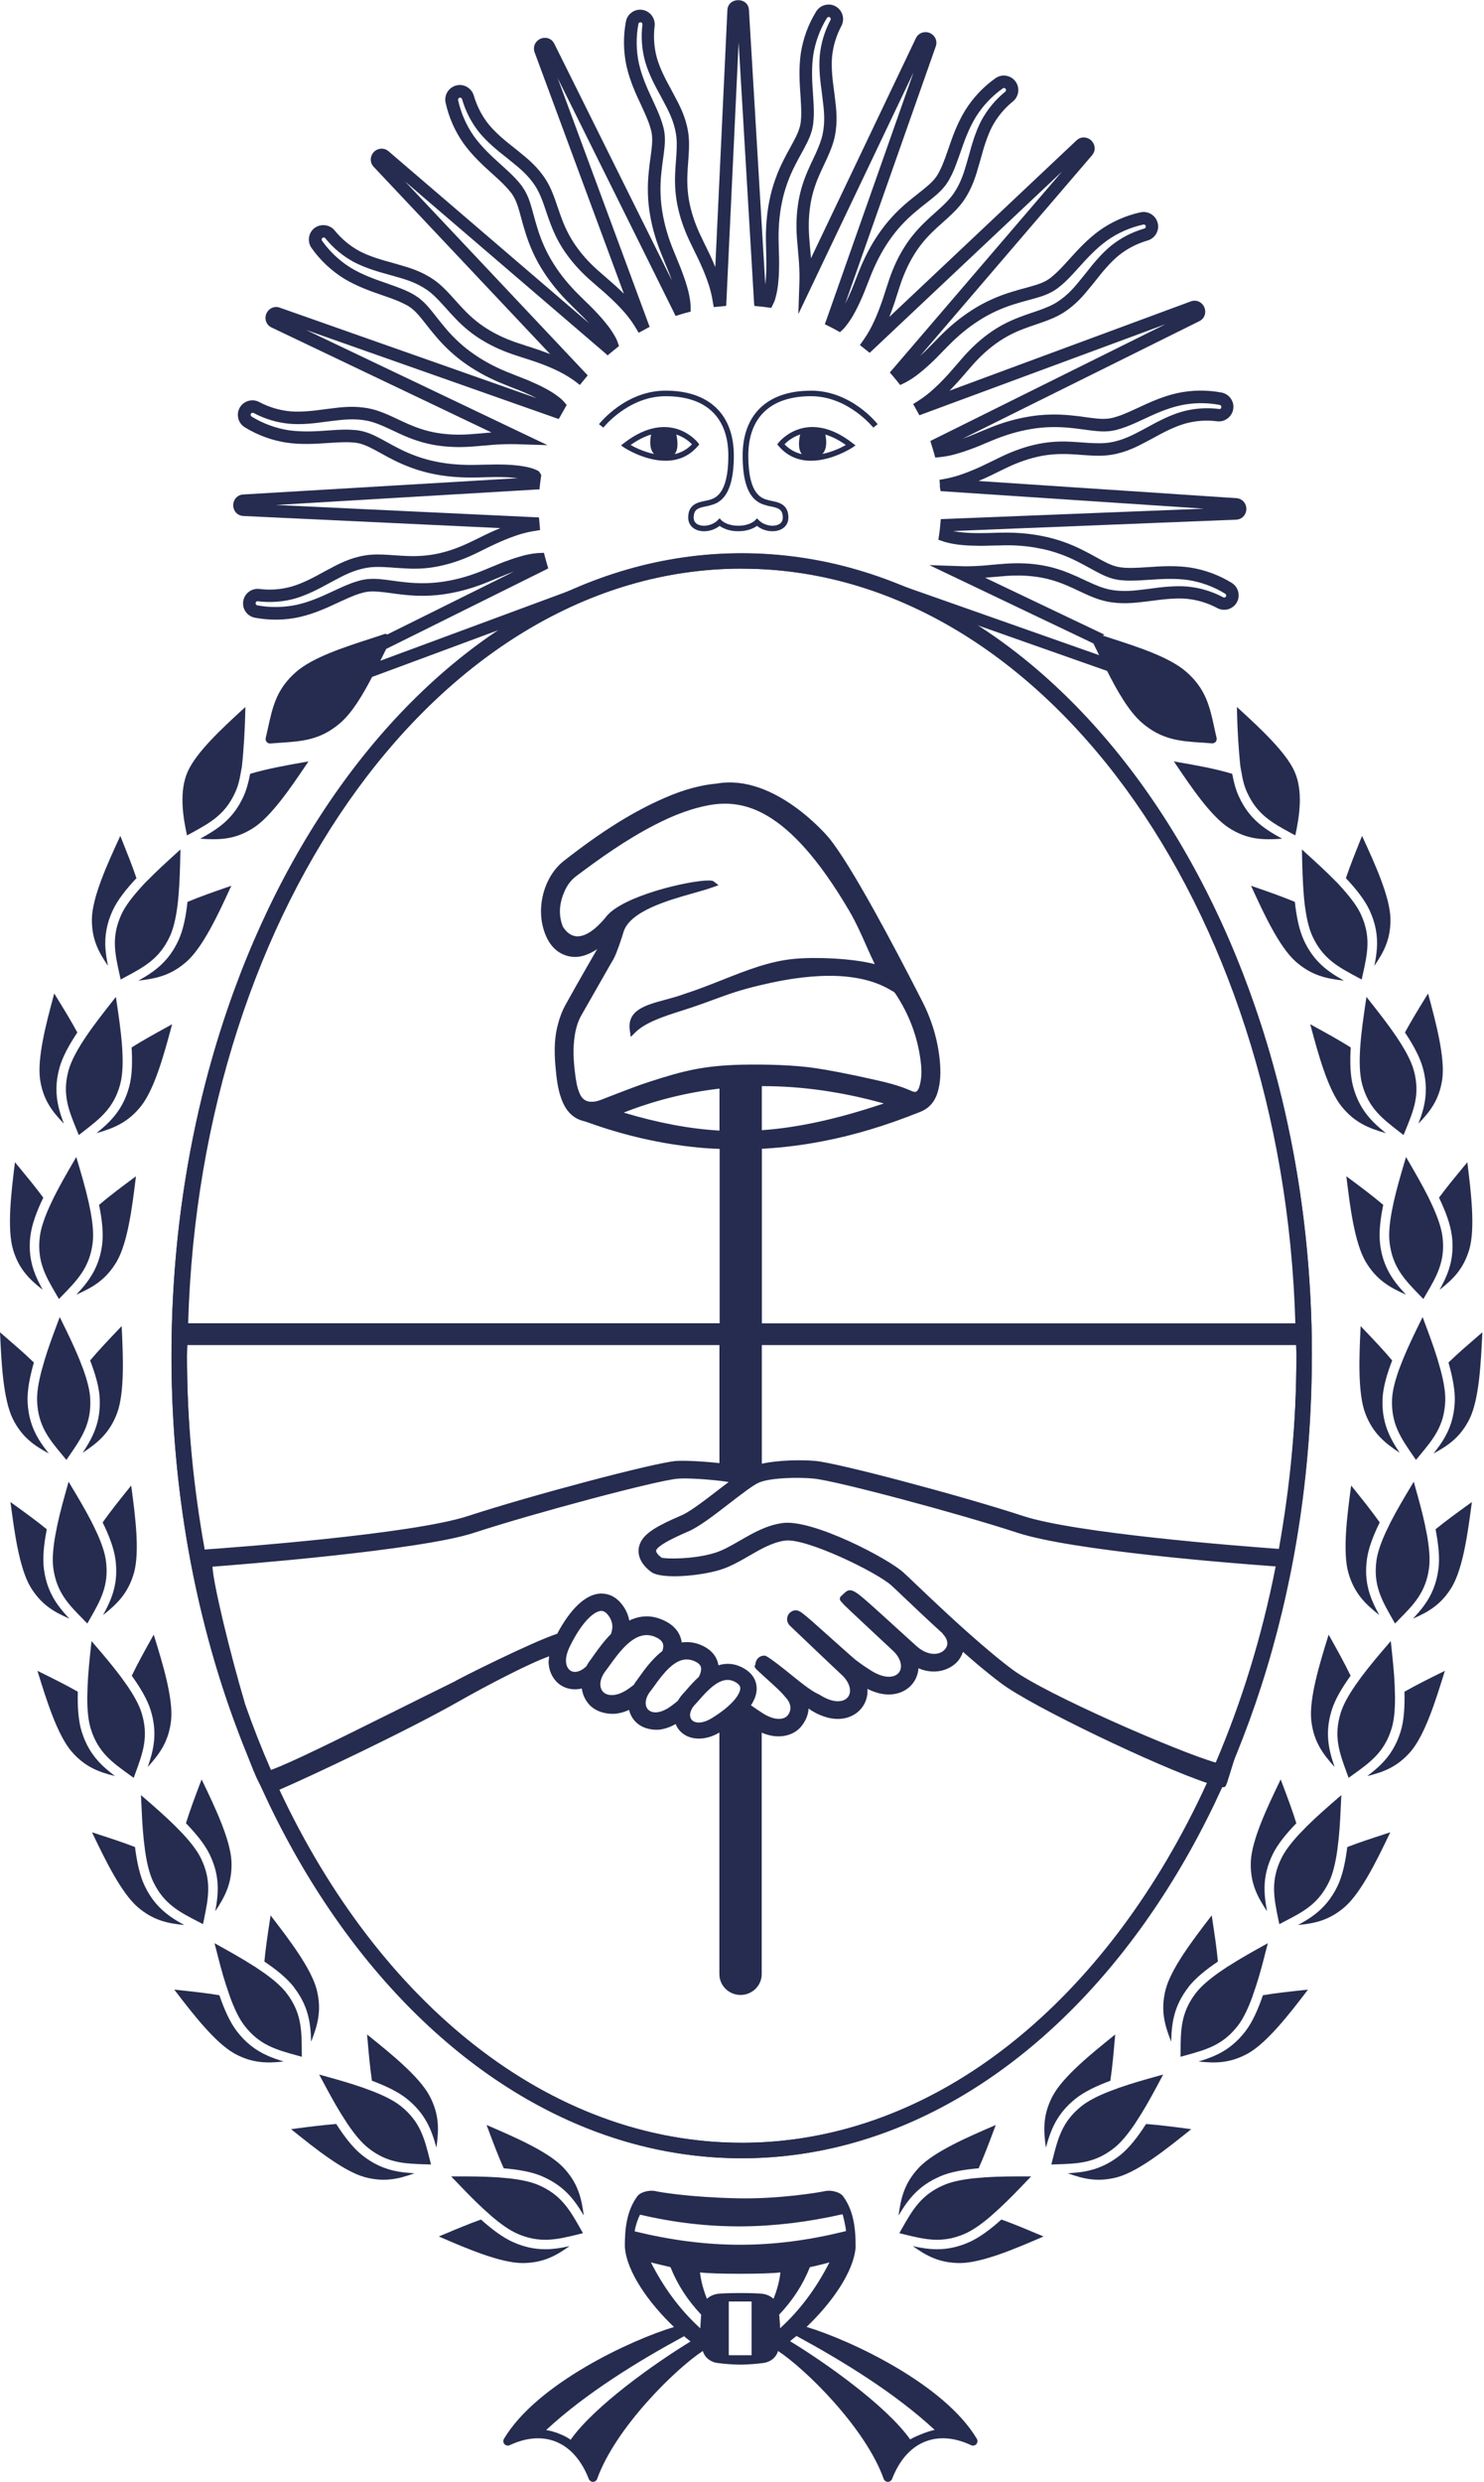 <?xml version="1.0" encoding="UTF-8"?>
<svg id="Capa_1" data-name="Capa 1" xmlns="http://www.w3.org/2000/svg" viewBox="0 0 26.983 45.101" fill="currentColor">
  <defs>
    <style>
      .cls-1 {
        stroke: #252c4f;
        stroke-miterlimit: 10;
        stroke-width: .129px;
      }

      .cls-1, .cls-2 {
        fill: #252c4f;
      }

      .cls-2 {
        stroke-width: 0px;
      }
    </style>
  </defs>
  <g>
    <g>
      <path class="cls-2" d="m13.486,39.221c-5.716,0-10.367-6.542-10.367-14.584,0-8.042,4.651-14.584,10.367-14.584,5.716,0,10.367,6.542,10.367,14.584,0,8.042-4.651,14.584-10.367,14.584Zm0-28.887c-5.561,0-10.086,6.416-10.086,14.303,0,7.887,4.525,14.303,10.086,14.303,5.561,0,10.086-6.416,10.086-14.303,0-7.887-4.525-14.303-10.086-14.303Z"/>
      <path class="cls-1" d="m22.409,31.877c.09-.21.196-.539.309-.951-.14.422-.239.729-.309.951Z"/>
      <g>
        <g>
          <path class="cls-2" d="m20.057,11.999l-.002-.004-3.352-1.181.261.183c.13.067.299.085.445.17l2.682.945.026.009-.012-.025c-.016-.033-.032-.065-.048-.097Z"/>
          <path class="cls-2" d="m22.477,9.118l-4.982-.332.002-.001c.021-.007.042-.014.063-.022.107-.038.217-.083.355-.146.064-.03.133-.064.183-.088l.003-.002c.048-.024.094-.046.135-.066.202-.101.402-.174.592-.219.196-.047.398-.065.618-.055.065.002.132.007.205.012l.006 0c.043.003.088.006.134.009.127.008.262.013.409-.01.264-.044.461-.149.652-.252l.002-.001c.025-.013.05-.027.075-.04.187-.103.388-.209.593-.27.199-.056.405-.071.613-.046.104.012.202-.059.221-.161.01-.052-.001-.106-.031-.15-.03-.044-.076-.074-.128-.084-.257-.049-.528-.045-.783.01-.254.057-.487.162-.704.264-.094.044-.202.093-.305.132-.054.019-.099.035-.144.046l-.003.001c-.019.006-.037.009-.056.012l-.021.004c-.016.003-.03.006-.046.006l-.005 0c-.114.011-.254-.008-.405-.029-.073-.01-.156-.022-.24-.03-.264-.03-.535-.022-.781.021-.24.04-.489.114-.741.22-.054.021-.101.041-.147.06l-.009.004c-.053.022-.107.045-.164.067-.119.046-.215.078-.302.103-.074.022-.152.039-.225.049l-0.0 0-.013-.042,4.671-2.319c.073-.037.086-.113.061-.17-.025-.057-.09-.099-.166-.071l-4.691,1.735.002-.002c.036-.029.072-.061.107-.094.085-.078.168-.162.27-.273.044-.049.089-.1.134-.153l.004-.005c.035-.04.067-.078.097-.111.147-.172.302-.317.46-.433.163-.121.342-.216.548-.292.064-.025.131-.048.196-.069l.008-.003c.04-.014.081-.028.123-.043.12-.043.247-.091.373-.169.226-.144.366-.318.502-.486l.01-.012c.015-.019.031-.038.046-.057.132-.168.275-.344.441-.48.161-.129.345-.224.546-.282.101-.029.163-.133.141-.235-.011-.052-.042-.097-.087-.126-.045-.029-.098-.039-.151-.027-.256.056-.504.165-.717.316-.211.152-.385.339-.545.518-.068.076-.148.164-.229.241-.042.039-.077.071-.115.099l-.003.002c-.015.013-.03.023-.046.033l-.006.004c-.004.002-.008.005-.014.009-.013.009-.025.016-.038.022l-.004.002c-.102.055-.239.093-.384.132-.075.02-.153.041-.233.066-.255.076-.501.188-.711.325-.205.131-.406.296-.596.492-.044.043-.082.082-.119.12-.042.043-.082.084-.125.126-.093.089-.168.157-.238.213-.07.058-.146.111-.221.152l-0.0 0-.02-.024,3.418-3.988c.052-.062.035-.138-.01-.18-.045-.043-.121-.057-.181-.001l-3.64,3.43.001-.002c.022-.041.042-.084.062-.128.048-.104.092-.214.142-.357.022-.062.042-.126.062-.188l.002-.005c.017-.053.033-.102.048-.146.068-.216.154-.41.254-.578.103-.174.23-.332.39-.483.049-.048.102-.095.153-.141l.012-.011c.029-.026.06-.053.09-.081.093-.086.192-.18.277-.302.152-.22.213-.435.272-.643.008-.029.016-.057.024-.085.056-.207.119-.425.218-.614.098-.182.23-.341.393-.473.082-.067.098-.186.038-.271-.031-.044-.077-.073-.13-.082-.052-.009-.106.003-.149.034-.214.151-.399.348-.537.571-.135.222-.222.463-.299.69-.034.098-.073.21-.116.311-.023.05-.043.094-.067.135l-.002.003c-.009.018-.019.033-.03.049l-.012.018c-.008.012-.017.025-.027.036l-.003.004c-.071.09-.183.178-.301.27l-.003.003c-.058.045-.123.097-.186.15-.205.169-.387.369-.527.577-.138.2-.258.431-.357.686-.023.056-.042.106-.061.154l-.006.014c-.019.049-.039.101-.061.152-.05.118-.094.21-.136.289-.044.086-.097.168-.153.238l-.009.012-0.0 0-0-0c-.015-.008-.03-.016-.046-.024l-0-0,1.758-4.989c.026-.077-.018-.141-.074-.164-.057-.023-.133-.009-.169.065l-2.016,4.227-0-.002c-.001-.06-.004-.124-.009-.197-.004-.064-.01-.129-.016-.196l-.001-.007c-.005-.051-.01-.105-.013-.153-.021-.225-.019-.437.008-.631.026-.201.082-.396.17-.597.026-.061.055-.122.086-.189.019-.04.039-.082.058-.125.053-.116.107-.241.137-.386.054-.263.026-.484-.001-.699l-.001-.01c-.003-.026-.006-.052-.009-.077-.029-.212-.056-.437-.039-.65.019-.206.079-.404.177-.589.049-.093.018-.209-.071-.264-.045-.028-.099-.037-.151-.024-.052.012-.096.044-.124.089-.137.223-.231.477-.271.735-.037.257-.023.513-.006.752.007.11.015.226.014.332-.001.057-.003.104-.009.151l-0.0.003c-.001.02-.005.038-.009.056l-.001.007c-.001.005-.002.01-.003.014-.003.015-.006.03-.011.045l-.001.004c-.031.111-.099.236-.172.368-.035.064-.076.137-.114.213-.123.236-.213.491-.26.737-.049.238-.069.497-.061.77.001.052.002.099.003.144l.001.038c.002.056.003.109.003.165,0,.128-.004.229-.013.319-.007.097-.024.193-.048.279-.004.016-.009.031-.015.046l-0.0 0-0-0c-.02-.002-.04-.005-.059-.007l-.311-5.228c-.005-.081-.07-.123-.131-.123-.062 0-.127.043-.132.125l-.235,4.996-.001-.002c-.013-.045-.028-.09-.045-.135-.037-.107-.082-.217-.146-.355-.026-.056-.054-.113-.085-.176l-.008-.017c-.023-.046-.044-.089-.062-.128-.101-.202-.174-.402-.219-.592-.047-.196-.065-.398-.055-.618.002-.064.007-.129.012-.199l.002-.027c.003-.039.006-.078.008-.119.008-.127.013-.263-.01-.409-.044-.265-.15-.461-.251-.652-.015-.028-.028-.053-.042-.078-.103-.187-.209-.388-.27-.593-.056-.199-.071-.405-.046-.612.012-.105-.058-.202-.161-.222-.052-.01-.105.001-.15.031-.044.03-.074.076-.084.128-.049.257-.045.528.01.784.057.254.162.487.264.704.043.093.093.202.133.305.019.054.035.099.046.144l.001.003c.006.018.009.034.012.054l.004.024c.003.014.005.029.005.044l0.0.004c.011.115-.008.256-.029.405-.011.077-.022.157-.03.24-.03.264-.022.534.021.781.04.24.114.49.22.741.022.056.043.105.063.153l.001.003c.022.053.045.108.067.164.046.118.078.214.103.302.028.092.047.188.055.278l0.0.002-.024.007L10.021.824c-.037-.072-.113-.086-.17-.061-.057.024-.099.089-.071.166l1.736,4.691-.002-.002c-.03-.036-.061-.072-.094-.107-.076-.083-.16-.167-.273-.27-.048-.043-.099-.088-.145-.127l-.017-.015c-.039-.033-.075-.064-.107-.093-.172-.147-.318-.302-.433-.46-.121-.163-.216-.342-.292-.548-.025-.064-.048-.131-.07-.196-.014-.042-.029-.086-.045-.131-.042-.12-.09-.247-.169-.373-.144-.226-.318-.366-.486-.502-.023-.019-.046-.037-.069-.056-.168-.132-.344-.275-.48-.441-.129-.161-.224-.345-.282-.546-.029-.101-.132-.163-.235-.141-.052.011-.097.042-.126.087-.029.045-.039.098-.027.151.056.256.165.504.316.717.152.211.339.385.518.545.081.073.166.151.241.229.037.04.07.077.099.114l.002.003c.013.014.022.029.032.046l.013.02c.009.014.017.026.022.039l.002.004c.055.101.092.238.132.384l.001.005c.02.074.041.15.065.228.076.255.188.501.325.711.131.205.296.406.492.596.04.04.076.076.111.11l.009.009c.043.042.084.082.126.125.089.092.157.168.213.238.062.074.117.155.159.234.005.009.009.017.013.026l0.0 0-.011.009-4.021-3.447c-.062-.052-.138-.035-.18.01-.043.045-.057.121-.001.181l3.43,3.64-.002-.001c-.042-.022-.085-.043-.128-.062-.104-.048-.214-.092-.357-.142-.059-.021-.121-.04-.189-.062l-.015-.005c-.049-.016-.095-.03-.136-.044-.216-.068-.41-.154-.578-.254-.174-.103-.332-.23-.483-.39-.048-.05-.097-.105-.14-.153-.03-.033-.061-.068-.093-.103-.086-.094-.18-.192-.302-.277-.221-.152-.436-.213-.644-.272l-.011-.003c-.025-.007-.049-.014-.074-.021-.207-.056-.424-.119-.614-.218-.182-.098-.341-.23-.473-.393-.067-.082-.186-.098-.271-.038-.09.064-.111.189-.048.279.151.213.348.399.571.537.222.135.463.222.69.299.097.034.21.073.311.116.052.024.095.044.135.067l.003.002c.018.009.034.02.049.03l.018.012c.014.009.026.017.036.027l.004.003c.09.072.178.183.271.302.046.059.098.125.152.189.17.205.369.388.577.527.2.138.431.258.685.357.057.023.108.043.157.062.056.022.109.043.165.066.118.05.21.094.289.136.086.044.168.097.238.153.011.009.022.017.032.027l0.0 0-.021.036-5.013-1.766c-.077-.026-.141.018-.164.074-.024.057-.009.133.065.169l4.227,2.016-.002 0c-.059.001-.123.004-.197.009-.064.004-.131.01-.196.016l-.015.001c-.052.005-.101.009-.145.012-.225.022-.438.019-.632-.008-.201-.026-.396-.082-.597-.17-.06-.025-.12-.054-.184-.084l-.004-.002c-.041-.019-.082-.039-.126-.058-.116-.053-.241-.106-.386-.137-.263-.053-.484-.026-.698.001l-.018.002c-.023.003-.047.006-.07.008-.212.029-.437.057-.65.039-.206-.019-.404-.079-.588-.177-.093-.049-.21-.018-.265.071-.028.045-.037.099-.024.151.012.052.044.096.089.124.223.138.477.231.735.271.257.038.512.023.752.006.101-.007.218-.014.327-.014h.005c.057.001.104.003.151.009l.004 0c.02.001.037.005.056.009l.021.004c.015.003.03.006.044.011l.004.001c.111.031.235.099.367.172l.004.002c.067.037.137.076.21.112.236.122.491.212.737.26.239.049.499.069.77.06.062-.001.116-.002.169-.004.06-.002.118-.004.177-.004.128 0.0.229.004.319.013.097.007.193.024.279.048.018.005.035.01.053.018l0.0 0-0.0 0c-.003.019-.005.037-.007.056l-5.234.311c-.081.005-.123.071-.123.132.001.062.044.126.125.131l4.996.235-.002.001c-.045.013-.091.028-.135.045-.108.038-.218.083-.355.146-.063.029-.129.062-.183.089l-.003.002c-.048.024-.094.046-.135.066-.202.101-.402.174-.592.219-.196.047-.398.065-.618.055-.066-.002-.134-.007-.205-.012l-.024-.002c-.038-.003-.076-.006-.116-.008-.127-.008-.263-.013-.409.01-.265.044-.462.15-.652.252-.027.015-.053.028-.078.042-.187.103-.388.209-.593.27-.199.056-.405.071-.613.046-.105-.013-.202.058-.221.161-.01.052.001.106.031.15.03.044.076.074.128.084.257.049.528.045.783-.01.253-.057.487-.162.704-.264.094-.044.202-.094.305-.132.051-.018.098-.034.144-.046l.003-.001c.019-.006.038-.009.056-.012l.006-.001c.005-.001.01-.002.015-.003.015-.003.03-.005.045-.006l.004-0c.115-.011.255.008.405.029l.003 0c.076.011.156.022.237.029.264.03.535.022.781-.021.24-.04.489-.114.741-.22.053-.021.1-.041.145-.059l.011-.005c.055-.023.109-.046.164-.067.119-.046.215-.078.302-.103.088-.026.179-.045.264-.054l0-0.0 0.0 0c.003.01.005.019.008.029l0.0 0-2.694,1.337-.014.007.011.011.004.003c.014.017.017.041.008.062l-.013.029,2.808-1.394.008-.004-.012-.04c-.01-.035-.02-.071-.03-.106l-.01-.038-.039.002c-.011.001-.022.001-.032.002-.095.009-.197.029-.294.058-.09.025-.189.059-.311.105-.057.022-.111.045-.163.067l-.003.001c-.048.02-.098.041-.155.064-.245.103-.488.175-.721.214-.238.042-.499.049-.754.02-.083-.008-.164-.019-.236-.029l-.004-.001c-.153-.021-.298-.041-.422-.029-.023 0-.044.004-.06.007l-.019.003c-.02.003-.043.007-.069.015-.053.014-.108.033-.152.049-.106.04-.217.091-.313.136-.212.1-.44.202-.683.257-.243.052-.5.056-.744.01-.027-.005-.05-.02-.065-.043-.015-.022-.021-.049-.016-.076.01-.052.059-.089.112-.082.222.027.441.011.653-.049.215-.063.421-.172.612-.277.022-.012.044-.023.066-.035l.013-.007c.183-.098.373-.2.621-.241.135-.022.266-.017.388-.009.047.003.092.006.137.009l.003 0c.072.005.14.01.207.012.228.011.439-.008.645-.058.198-.046.404-.122.612-.225.04-.019.084-.041.132-.064l.008-.004c.059-.029.121-.06.18-.087.135-.062.242-.106.348-.143.128-.047.253-.08.383-.1l.045-.007-.01-.114-5.305-.25c-.029-.001-.032-.024-.032-.033-0-.009.003-.032.031-.034l5.306-.315.009-.001.005-.041c.005-.041.01-.084.016-.126l.003-.018-.021-.035-.013-.006c-.025-.013-.056-.027-.097-.037-.092-.026-.194-.043-.296-.051-.093-.009-.197-.013-.328-.013-.062 0-.121.002-.179.004-.054.002-.108.003-.169.004-.267.008-.519-.012-.75-.059-.237-.046-.483-.133-.712-.251-.074-.037-.147-.077-.211-.113-.136-.075-.265-.146-.386-.18-.021-.008-.04-.011-.058-.015l-.02-.004c-.02-.004-.043-.009-.069-.01-.05-.006-.1-.008-.159-.009h-.006c-.113,0-.232.008-.335.015-.234.017-.483.031-.73-.005-.245-.038-.487-.127-.698-.258-.023-.014-.039-.037-.046-.063-.006-.026-.002-.054.013-.077.028-.045.087-.062.134-.037.197.105.408.168.627.189.224.018.454-.01.671-.04.02-.002.039-.005.059-.007l.03-.004c.206-.026.419-.053.665-.002.135.028.254.08.365.13.042.019.082.038.122.057l.006.003c.062.029.126.059.188.086.209.092.413.15.623.177.2.028.42.031.652.009.046-.003.097-.008.153-.013.063-.006.135-.013.202-.017.147-.009.263-.012.376-.009.007 0.0.014 0.0.021.001l.248.008-4.637-2.211c-.026-.013-.02-.034-.016-.043.004-.009.015-.028.041-.019l5.081,1.79.009.003.02-.036s.039-.069.058-.104l.017-.03-.023-.026c-.014-.016-.036-.04-.068-.065-.074-.06-.162-.116-.252-.162-.082-.045-.177-.089-.297-.14-.055-.023-.109-.044-.161-.065l-.01-.004c-.048-.019-.097-.038-.152-.06-.248-.096-.472-.213-.667-.347-.2-.135-.393-.311-.557-.509-.054-.063-.105-.128-.15-.185-.096-.123-.187-.238-.286-.317-.017-.016-.034-.027-.048-.037l-.018-.012c-.016-.011-.035-.024-.059-.036-.048-.028-.102-.052-.142-.07-.107-.046-.221-.086-.32-.12-.222-.076-.457-.16-.67-.29-.211-.13-.398-.307-.542-.51-.032-.046-.021-.109.024-.142.044-.031.104-.023.137.018.141.174.31.314.504.419.199.104.422.169.633.226.025.007.049.014.074.021l.012.003c.2.057.407.116.614.258.113.079.203.173.285.263.031.034.061.067.09.1.05.055.096.108.145.157.157.166.322.299.504.406.174.104.375.193.597.263.044.015.092.031.144.047l.009.003c.058.018.124.039.185.061.141.05.249.093.349.139.127.056.241.121.35.197.012.008.024.017.038.028l.038.029.067-.083-3.68-3.905c-.019-.021-.006-.039 0-.046.006-.007.024-.021.045-.003l4.076,3.494.007.006.032-.027c.023-.019.047-.038.07-.057l.028-.022-.012-.033c-.009-.026-.02-.05-.033-.073-.045-.084-.104-.17-.169-.248-.058-.073-.127-.15-.219-.245-.042-.043-.084-.084-.125-.124l-.003-.003c-.038-.037-.076-.074-.119-.118-.191-.186-.352-.381-.478-.58-.132-.202-.24-.44-.314-.686-.025-.078-.046-.157-.065-.226l-.001-.003c-.04-.15-.079-.292-.139-.403-.01-.022-.021-.039-.031-.053l-.011-.017c-.01-.016-.023-.036-.04-.056-.034-.044-.074-.088-.104-.121-.08-.083-.17-.165-.247-.235-.175-.156-.358-.326-.504-.529-.143-.202-.247-.438-.3-.681-.006-.027-.001-.054.014-.077.015-.023.038-.039.064-.044.052-.011.104.02.119.071.062.214.162.41.3.582.143.174.323.32.494.455.023.019.046.037.07.056.162.131.329.265.464.477.073.117.119.238.16.353.015.042.029.084.043.124l.002.005c.021.063.045.134.071.199.079.215.179.401.305.571.119.164.27.324.447.475.036.033.079.07.117.102l.004.003c.049.042.1.085.147.129.11.101.193.182.267.264.094.101.174.205.245.318.005.008.01.015.015.024l.024.041.096-.052-1.855-5.013c-.01-.027.009-.038.018-.042.009-.004.03-.01.043.015l2.375,4.786.004.009.04-.012c.032-.01.066-.02.099-.029l.036-.01-0-.037c-0-.017-.001-.033-.003-.049-.009-.095-.029-.197-.058-.294-.025-.09-.059-.189-.105-.311-.02-.052-.04-.1-.062-.151l-.012-.029c-.018-.044-.038-.09-.058-.141-.103-.246-.175-.488-.214-.721-.042-.238-.049-.499-.02-.754.008-.08.018-.159.029-.237.021-.154.041-.3.03-.426-0-.023-.004-.044-.007-.06-.001-.005-.002-.009-.002-.013l-.001-.008c-.003-.02-.007-.042-.015-.066-.012-.048-.028-.093-.049-.152-.041-.107-.091-.218-.136-.313-.1-.212-.202-.44-.257-.683-.053-.242-.056-.5-.01-.744.005-.027.02-.05.043-.065.022-.015.049-.021.076-.016.052.01.088.059.082.111-.027.222-.011.441.049.653.064.216.172.421.277.612.014.026.028.052.042.078.098.184.2.373.241.621.022.136.017.266.009.388-.003.047-.006.092-.009.137-.005.074-.01.143-.013.211-.011.228.008.439.058.645.046.198.122.404.225.612.02.043.043.09.068.14.029.058.06.121.087.18.062.136.106.243.143.347.047.129.08.256.101.387l.008.047.112-.011.25-5.309c.002-.028.024-.032.033-.032.009,0,.032.003.034.031l.315,5.301.001.01.042.004c.045.004.091.01.134.015l.035.005.016-.032c.012-.023.026-.055.036-.095.026-.092.043-.194.051-.296.009-.093.013-.197.013-.328-0-.059-.002-.114-.004-.18l-0-.011c-.001-.049-.003-.099-.004-.156-.008-.266.011-.518.059-.75.046-.238.133-.484.251-.712.037-.074.077-.146.112-.209.075-.137.147-.266.181-.388.008-.022.012-.041.015-.059l.004-.019c.004-.02.009-.042.01-.069.006-.051.008-.1.009-.159 0-.115-.007-.236-.015-.341-.017-.234-.031-.483.005-.73.038-.245.127-.486.258-.698.014-.023.037-.039.063-.045.026-.006.054-.002.077.012.045.028.061.087.037.134-.104.197-.168.407-.188.627-.018.224.01.455.04.671.002.02.005.04.007.061l.003.027c.026.206.053.42.002.666-.028.135-.08.254-.13.365-.019.043-.039.084-.058.124l-.003.007c-.029.061-.058.124-.084.185-.092.209-.15.413-.177.623-.028.201-.031.42-.009.652.003.046.008.098.013.155.007.076.013.139.017.2.009.148.012.264.009.376-0.0.011-.001.022-.001.034l-.008.236,2.211-4.637c.013-.026.034-.02.043-.016.009.004.028.015.019.041l-1.783,5.061-.003.009.039.019c.037.019.076.039.115.06l.032.017.026-.026c.016-.015.03-.031.042-.047.06-.075.116-.162.163-.252.045-.083.089-.177.14-.297.023-.053.042-.104.063-.158l.008-.022c.018-.045.036-.092.057-.143.097-.248.213-.473.347-.667.135-.2.311-.393.509-.557.061-.052.125-.102.181-.147l.004-.003c.122-.096.238-.187.317-.286.016-.016.026-.033.037-.048l.011-.016c.01-.015.025-.035.037-.06.027-.047.05-.098.069-.139l.002-.004c.043-.102.083-.214.12-.319.075-.222.16-.457.29-.67.131-.211.307-.398.51-.542.023-.016.049-.022.076-.017.027.005.05.019.066.042.031.044.023.104-.018.137-.173.141-.314.31-.419.504-.104.199-.169.422-.226.633-.008.027-.016.054-.023.081l-.001.004c-.057.2-.116.407-.258.614-.078.112-.173.203-.262.285-.027.025-.053.048-.079.072l-.022.02c-.049.044-.105.094-.156.143-.166.157-.299.322-.406.504-.104.174-.193.375-.263.597-.014.04-.028.085-.043.132l-.005.016c-.021.066-.041.129-.062.19-.05.141-.092.249-.139.349-.056.127-.121.241-.197.35-.001.002-.003.005-.005.007l-.03.042.087.069,3.879-3.656c.021-.02.039-.006.046 0.0.007.006.021.024.003.045l-3.467,4.044-.006.007.027.032c.024.028.048.057.071.086l.024.03.035-.017c.009-.005.018-.009.026-.013.084-.045.17-.104.248-.169.073-.058.151-.128.245-.219.046-.045.089-.089.127-.128.037-.038.075-.077.118-.119.186-.191.381-.352.58-.479.203-.132.44-.24.687-.314.079-.025.159-.046.231-.066.15-.041.292-.079.402-.139.022-.01.039-.021.053-.03l.016-.01c.016-.01.037-.023.057-.041.041-.031.079-.065.121-.104.081-.078.164-.169.235-.247.156-.175.326-.358.529-.504.202-.143.438-.247.681-.3.027-.006.054-.001.077.014.023.015.039.037.044.064.011.052-.02.105-.071.119-.214.062-.41.162-.582.3-.174.143-.32.323-.455.494-.013.016-.026.031-.038.047l-.018.022c-.131.162-.266.33-.478.465-.117.073-.238.119-.353.16-.044.016-.087.03-.13.045-.07.024-.136.046-.198.07-.214.079-.401.179-.571.305-.164.119-.324.27-.475.447-.028.031-.058.066-.09.103l-.011.013c-.041.048-.087.102-.132.152-.101.11-.183.193-.264.267-.096.09-.195.167-.302.235l-.039.025.056.103,4.967-1.838c.027-.01.039.011.042.018.004.009.01.03-.015.043l-4.738,2.351-.009.004.013.04c.012.038.024.079.036.119l.011.04.041-.004c.092-.009.19-.029.283-.057.09-.025.189-.059.311-.105.055-.021.105-.042.165-.068l.006-.002c.047-.02.096-.04.15-.062.245-.103.488-.175.721-.214.238-.042.499-.049.754-.02.081.008.161.019.233.029l.004.001c.154.021.3.042.426.03.024-0.0.044-.004.061-.007l.019-.003c.02-.003.043-.007.069-.015.049-.012.096-.029.152-.049.107-.041.218-.092.313-.136.212-.1.44-.202.683-.257.242-.053.499-.056.744-.01.027.005.05.02.065.043.015.022.021.05.016.076-.01.052-.06.089-.112.082-.222-.027-.441-.011-.653.049-.215.063-.421.172-.612.277-.022.012-.044.024-.067.036l-.012.006c-.184.098-.373.2-.621.241-.137.022-.266.017-.388.009-.047-.003-.093-.006-.139-.01-.072-.005-.14-.01-.208-.012-.228-.011-.439.008-.645.058-.198.046-.404.122-.612.225-.041.019-.085.041-.131.064l-.013.006c-.055.027-.117.058-.176.085-.136.062-.243.106-.347.143-.113.041-.222.071-.335.092l-.045.008.009.091,5.313.354c.028.002.031.024.031.034-0.0.009-.003.032-.031.033l-5.307.211-.004.043c-.006.062-.013.124-.021.186l-.006.04.038.013c.013.005.025.008.037.011.092.026.194.043.296.051.092.009.197.013.328.013.065-0.0.128-.002.18-.004l.017-.001c.047-.001.096-.003.15-.003.266-.008.519.011.75.059.237.046.483.133.712.251.074.037.143.075.211.112.136.075.265.146.386.18.022.008.042.012.059.015l.018.004c.019.004.043.009.07.011.054.006.112.008.159.009l.007 0c.113,0,.232-.008.334-.015.235-.017.484-.031.73.005.245.038.486.127.698.258.023.014.039.037.046.063.006.026.002.054-.012.077-.028.045-.087.062-.134.037-.197-.105-.408-.168-.627-.189-.224-.018-.454.01-.671.04-.026.003-.051.006-.077.009l-.011.001c-.206.026-.42.053-.667.003-.135-.028-.254-.08-.365-.13-.042-.019-.084-.039-.125-.058-.063-.03-.129-.061-.192-.087-.209-.092-.413-.15-.623-.177-.201-.028-.421-.031-.652-.009-.047.003-.099.008-.154.013l-.004 0c-.065.006-.132.012-.197.017-.149.009-.265.012-.376.009-.011-0-.022-.001-.033-.001l-.236-.008,2.647,1.263.016.008v-.018c0-.01.002-.025.014-.038.005-.006.012-.011.022-.015l.023-.01-2.27-1.082.002-0c.06-.002.124-.004.197-.009.069-.004.143-.011.202-.017l.01-.001c.052-.005.1-.009.143-.012.225-.022.437-.019.631.008.201.026.396.082.597.17.062.026.128.057.186.085l.015.007c.037.017.075.035.113.053.115.052.24.106.386.137.263.053.484.026.699-.001.029-.004.059-.007.088-.011.212-.029.437-.056.65-.039.206.019.404.079.588.177.094.049.21.018.265-.071.028-.045.037-.099.025-.151-.012-.052-.044-.096-.09-.124-.223-.138-.477-.231-.735-.271-.256-.037-.512-.023-.752-.006-.101.007-.218.014-.325.014h-.006c-.055-.001-.104-.003-.151-.009l-.004-0c-.02-.001-.037-.005-.056-.009l-.021-.004c-.015-.003-.03-.006-.044-.011l-.004-.001c-.111-.03-.235-.099-.367-.172l-.005-.003c-.067-.037-.137-.075-.209-.111-.236-.122-.491-.212-.737-.26-.239-.049-.498-.069-.77-.06-.062.001-.116.002-.169.004l-.003 0c-.056.002-.114.003-.174.004-.128,0-.229-.004-.319-.013-.094-.007-.187-.023-.271-.046l-0-0.0 0-0c.004-.035.008-.07.012-.105l5.222-.208c.081-.004.125-.068.125-.13.001-.062-.041-.127-.122-.133Zm-5.732-5.549h0l-0-0.0 0.0 0Z"/>
          <path class="cls-2" d="m6.868,12.09l-.002.004c-.017.033-.035.067-.053.1l-.014.026,2.494-.923c.132-.082.251-.152.365-.216l.749-.301s-3.539,1.31-3.539,1.31Z"/>
        </g>
        <g>
          <path class="cls-2" d="m14.517,7.802c-.23.078-.355.235-.36.242l-.025.032.027.031c.171.2.383.266.587.266.387,0,.747-.236.752-.239l.058-.039-.055-.043c-.431-.336-.774-.322-.984-.25Zm.032.094c-.02.088-.047.26.03.357-.112-.026-.22-.081-.315-.179.045-.046.141-.13.285-.178Zm.405.354c.092-.097.072-.265.053-.353.113.034.237.093.373.19-.083.047-.243.124-.426.163Z"/>
          <path class="cls-2" d="m12.101,8.373c.204,0,.416-.066.587-.266l.027-.031-.025-.032c-.005-.007-.13-.164-.36-.242-.211-.071-.553-.085-.984.25l-.055.043.058.039c.005.004.365.239.752.239Zm.481-.299c-.095.099-.203.153-.315.179.077-.097.05-.269.03-.357.144.048.24.132.285.178Zm-.743-.177c-.019.088-.039.255.053.353-.183-.038-.342-.116-.426-.163.136-.097.26-.156.373-.19Z"/>
          <path class="cls-2" d="m14.743,7.1c-.788,0-1.24.431-1.24,1.181,0,.791.297.868.451.909.02.005.042.01.065.014.133.027.214.052.214.203,0,.062-.029.105-.088.129-.103.043-.258.007-.345-.08l-.036-.036-.035.037c-.004.004-.097.097-.305.097-.208-0-.301-.093-.305-.097l-.035-.038-.037.037c-.087.087-.242.123-.346.08-.058-.024-.088-.068-.088-.129,0-.151.081-.176.214-.203.023-.005.045-.009.077-.018.142-.037.439-.115.439-.906,0-.751-.452-1.181-1.24-1.181-.725,0-1.192.585-1.212.61l.079.062c.005-.006.456-.571,1.133-.571.735,0,1.14.384,1.14,1.081,0,.713-.246.778-.364.808l-.012.003c-.019.005-.039.009-.059.013-.117.024-.295.06-.295.301,0,.102.055.182.15.222.129.054.302.022.421-.071.053.038.164.097.339.097 0-0.0.001-0.0.001,0,.176-0.0.286-.059.34-.097.079.063.183.098.282.097.049,0,.096-.008.139-.026.095-.039.15-.12.15-.222,0-.241-.177-.277-.294-.301-.021-.004-.041-.008-.059-.013l-.012-.003-0-0c-.118-.031-.364-.095-.364-.808,0-.697.405-1.081,1.14-1.081.675,0,1.128.566,1.133.571l.079-.062c-.019-.025-.487-.61-1.212-.61Z"/>
        </g>
      </g>
      <polygon class="cls-2" points="2.733 32.553 2.733 32.553 2.733 32.553 2.733 32.553"/>
      <path class="cls-2" d="m14.664,42.288c.462-.439.857-1.002.893-1.446 0-.006 0-.02 0-.022,0-.297-.027-.638-.229-.91-.063-.081-.23-.115-.33-.091-.08.019-.832.148-1.6.13-.858-.019-1.398-.111-1.478-.13-.1-.024-.266.009-.33.091-.202.272-.229.613-.229.91,0,.002.001.004.001.006-.001.005-.001.011-0.0.016.036.444.431,1.007.893,1.446-.785.236-2.497,1.031-3.092,2.033-.018.031-.014.07.01.096.024.026.062.034.095.019.299-.141.589-.164.839-.064.259.103.466.338.599.678.012.031.042.052.076.052h.001c.034-0.0.064-.022.075-.054.335-.932,1.428-2.002,1.921-2.324.034.117.137.202.272.219.121.016.246.025.372.028v.001c.002,0,.004 0.0.005 0.0.012,0,.023-0.0.035-.001.012 0.0.023.001.035.001.002,0,.004-0.0.005-0v-.001c.126-.003.25-.012.372-.028.135-.017.238-.102.272-.219.493.322,1.586,1.391,1.921,2.324.011.032.041.053.075.054h.001c.033,0,.063-.02.076-.052.132-.341.339-.575.598-.678.25-.1.54-.078.839.064.032.015.071.008.095-.019.024-.026.028-.065.01-.096-.595-1.001-2.307-1.796-3.092-2.033Zm-3.028-2.042l-0-0c1.27.298,2.441.273,3.682-.007.011.013.057.214.065.305v0c-1.348.338-2.529.325-3.843.006.018-.114.052-.211.097-.304Zm.921,2.304c-.64.39-1.752,1.175-2.182,1.788-.058-.05-.251-.146-.444-.178h0c.72-.669,1.668-1.249,2.508-1.705-.015-.013.015.013,0,0h0c.02.022.073.061.117.096v0Zm.192-.487c-.003.05-.014.188-.016.249-.375-.341-.668-.746-.898-1.199.059.019.308.074.356.087h0c.126.318.313.605.558.863,0,0,0,0,0,0Zm.917.738h-.415v-.977h.415v.977Zm.398-1.025c-.049-.046-.114-.078-.191-.09-.125-.02-.703-.02-.828,0-.077.012-.143.044-.191.09-.065-.162-.111-.335-.126-.48.237.033,1.225.033,1.462,0-.015.145-.06.318-.126.48Zm.104.287c.245-.258.432-.545.558-.863-.002.004.353-.081.356-.088-.231.453-.523.858-.898,1.199-.002-.098-.009-.147-.016-.249Zm2.382,2.269c-.434-.614-1.547-1.399-2.184-1.786.057-.051.075-.06.117-.095.841.457,1.791,1.037,2.513,1.708h0c-.121.016-.424.148-.446.174"/>
    </g>
    <g>
      <g>
        <path class="cls-2" d="m23.247,34.9c.005.022.009.044.014.067.029-.015.057-.029.085-.044.35-.18.626-.323.82-.726.07-.146.116-.342.147-.555l.026-.214c.026-.246.035-.483.045-.701l.001-.024c.001-.028.002-.055.004-.081-.021.018-.042.036-.064.055-.173.15-.376.326-.56.508l-.139.143c-.142.153-.263.307-.331.45-.195.405-.132.713-.052,1.102,0,0,.004.021.004.021Z"/>
        <path class="cls-2" d="m24.926,18.218c-.027-.035-.054-.069-.08-.102-.005.035-.01.07-.016.107-.069.465-.164,1.103-.063,1.48.115.43.361.62.672.861.027.021.054.042.081.063.014-.034.027-.067.041-.1.146-.359.262-.642.147-1.07-.1-.372-.495-.874-.783-1.24Z"/>
        <path class="cls-2" d="m23.706,17.083c-.086-.187-.134-.432-.162-.693-.23-.096-.476-.182-.696-.258-.035-.012-.068-.024-.101-.035l.024.052c.204.443.483,1.049.781,1.319.29.259.561.316.885.353-.296-.165-.551-.346-.731-.737Z"/>
        <path class="cls-2" d="m25.43,29.437c.277-.279.495-.5.554-.943.021-.16.003-.361-.033-.573l-.042-.214c-.052-.242-.116-.468-.175-.678l-.008-.029c-.007-.025-.014-.049-.02-.073l-.043.072c-.118.196-.256.426-.374.655l-.087.179c-.088.19-.154.373-.175.53-.059.445.097.718.294,1.063.015.026.03.052.044.078.02-.02.039-.04.059-.059,0,0,.008-.008.008-.008Z"/>
        <path class="cls-2" d="m25.884,20.13c-.024.098-.057.193-.094.29.214-.221.377-.433.433-.799.057-.396-.116-1.04-.242-1.511l-.015-.056c-.018.03-.037.06-.056.091l-.003.005c-.117.19-.247.402-.361.613.149.224.273.449.327.651.067.248.07.475.011.716Z"/>
        <path class="cls-2" d="m24.496,32.24c.008.023.017.046.025.069.019-.014.038-.027.056-.041l.021-.015c.32-.23.572-.411.704-.838.048-.154.064-.355.063-.571l-.006-.215c-.011-.247-.037-.484-.06-.701l-.011-.105c-.014.017-.029.034-.044.051l-.011.013c-.149.173-.323.377-.478.584l-.116.162c-.118.173-.215.343-.261.493-.133.429-.025.724.112,1.097l.006.015Z"/>
        <path class="cls-2" d="m26.196,24.904l-.058-.203c-.072-.236-.158-.463-.234-.667l-.011-.03c-.009-.023-.017-.046-.026-.069l-.037.075c-.101.205-.219.446-.317.685l-.072.185c-.071.197-.122.385-.129.542-.021.449.157.707.384,1.036.016.024.033.048.05.073.017-.021.034-.041.051-.062l.009-.011c.252-.302.451-.54.472-.986.008-.161-.027-.36-.082-.568Z"/>
        <path class="cls-2" d="m25.034,17.25c-.007.1-.024.2-.044.301.174-.253.299-.489.292-.859-.01-.4-.289-1.006-.492-1.449l-.024-.053c-.013.032-.026.065-.04.099l-.002.006c-.083.207-.176.437-.252.664.185.196.344.397.432.587.107.233.149.457.131.705Z"/>
        <path class="cls-2" d="m25.087,27.667c-.144-.203-.306-.406-.452-.587-.023-.028-.045-.056-.067-.084l-.008.057c-.064.483-.151,1.144-.043,1.53.107.373.307.565.562.767-.163-.297-.282-.584-.225-1.011.027-.204.117-.437.233-.673Z"/>
        <path class="cls-2" d="m25.88,23.607c.016-.028.032-.055.048-.082.198-.339.354-.607.3-1.051-.02-.16-.087-.35-.176-.547l-.08-.17c-.111-.221-.244-.451-.354-.64l-.053-.091c-.007.023-.013.045-.02.069l-.004.012c-.065.219-.141.476-.198.728l-.04.195c-.037.206-.056.4-.036.556.055.446.274.671.552.957.021.021.042.043.063.065Z"/>
        <path class="cls-2" d="m23.917,18.665c-.032-.018-.064-.035-.094-.052l.015.055c.127.47.3,1.114.548,1.43.242.304.501.405.814.495-.264-.212-.485-.433-.597-.848-.053-.198-.059-.448-.043-.71-.211-.133-.439-.258-.643-.37Z"/>
        <path class="cls-2" d="m22.326,35.735l-.165.112c-.171.121-.321.247-.417.372-.274.357-.276.671-.278,1.069-0.0.029-0.0.059-.001.089.031-.009.062-.017.092-.025.38-.105.68-.188.953-.543.099-.128.184-.311.258-.513l.075-.221c.076-.235.129-.449.183-.66l.007-.026c.007-.026.013-.051.02-.076l-.074.041c-.2.111-.435.242-.652.382Z"/>
        <path class="cls-2" d="m26.399,22.454c.031.255.003.481-.09.711-.038.094-.084.184-.134.274.243-.189.434-.376.54-.731.112-.384.031-1.046-.028-1.53l-.007-.057c-.022.027-.045.054-.068.082l-.004.005c-.142.172-.301.364-.443.557.117.243.207.482.233.69Z"/>
        <path class="cls-2" d="m23.571,33.134c-.073-.237-.165-.48-.247-.697-.013-.034-.026-.068-.038-.1l-.025.052c-.211.44-.5,1.041-.518,1.442-.014.388.116.632.295.902-.062-.332-.086-.643.101-1.031.089-.185.248-.379.431-.568Z"/>
        <path class="cls-2" d="m25.094,22.606c-.025-.204.004-.452.057-.71-.19-.161-.398-.317-.585-.456-.029-.022-.058-.043-.086-.064l.007.057c.059.483.141,1.145.342,1.492.197.334.439.471.736.603-.232-.247-.419-.496-.472-.923Z"/>
        <path class="cls-2" d="m25.314,24.724c-.16-.19-.34-.379-.5-.547-.025-.026-.05-.052-.074-.078l-.003.057c-.022.486-.053,1.153.087,1.528.138.363.354.537.625.717-.187-.282-.33-.559-.31-.989.01-.205.08-.445.175-.69Z"/>
        <path class="cls-2" d="m24.557,30.452c-.108-.224-.234-.451-.347-.653-.018-.032-.035-.063-.052-.093l-.017.055c-.144.466-.34,1.103-.299,1.502.043.386.208.608.425.849-.111-.319-.18-.623-.053-1.034.061-.196.189-.411.343-.625Z"/>
        <path class="cls-2" d="m17.541,40.594c.149-.064.313-.182.477-.323l.155-.139c.182-.169.352-.347.503-.505l.028-.029c.015-.016.03-.032.045-.047l-.084 0c-.229 0-.499 0-.757.017l-.199.017c-.209.023-.401.06-.547.123-.414.178-.57.452-.766.797-.015.026-.029.052-.044.078.026.006.052.013.078.019l.015.004c.383.093.685.166,1.098-.012Z"/>
        <path class="cls-2" d="m25.172,33.333c-.213.069-.451.146-.675.233-.033.267-.086.518-.176.706-.111.232-.257.407-.46.552-.082.059-.17.11-.261.159.307-.029.569-.085.851-.328.302-.264.592-.866.803-1.305l.025-.052c-.033.011-.067.022-.102.033,0,0-.006.002-.006.002Z"/>
        <path class="cls-2" d="m23.67,36.169c-.222.024-.47.05-.707.09-.087.255-.191.489-.318.655-.157.204-.336.346-.564.446-.093.041-.189.073-.288.103.306.034.574.033.9-.147.35-.197.758-.726,1.055-1.113l.035-.046c-.035.004-.07.008-.106.011,0,0-.008.001-.008.001Z"/>
        <path class="cls-2" d="m21.548,38.678c-.222-.029-.47-.061-.71-.079-.145.227-.301.43-.465.562-.201.161-.408.257-.654.301-.1.018-.201.026-.304.032.289.105.55.167.91.069.387-.109.908-.528,1.291-.835l.044-.035c-.025-.003-.049-.006-.075-.01l-.037-.005Z"/>
        <path class="cls-2" d="m19.554,38.141c.161-.129.387-.236.635-.328.037-.246.059-.504.079-.735l.002-.018c.003-.03.005-.06.008-.088l-.046.037c-.38.306-.901.725-1.091,1.079-.181.344-.169.62-.124.941.088-.327.201-.617.537-.888Z"/>
        <path class="cls-2" d="m20.639,38.589l.113-.176c.13-.211.245-.428.348-.62l.012-.022c.013-.024.025-.048.038-.071l-.082.023c-.221.061-.48.133-.725.219l-.187.07c-.195.077-.37.165-.494.264-.351.282-.427.587-.524.972-.007.029-.014.058-.022.087.032-.001.064-.002.095-.003.394-.013.705-.023,1.055-.304.126-.101.252-.259.373-.438Z"/>
        <path class="cls-2" d="m26.867,24.286c-.169.146-.358.308-.53.475.074.259.124.51.114.719-.012.256-.078.474-.208.686-.053.087-.114.167-.178.248.271-.146.491-.299.656-.631.175-.36.206-1.026.229-1.513l.003-.058s-.086.074-.086.074Z"/>
        <path class="cls-2" d="m26.169,30.414c-.2.099-.423.21-.632.329.007.269-.008.525-.07.724-.076.245-.194.44-.373.613-.073.07-.152.134-.234.196.299-.074.55-.167.793-.449.259-.305.457-.943.601-1.408l.017-.055c-.031.016-.063.031-.096.047,0,0-.007.003-.007.003Z"/>
        <path class="cls-2" d="m23.707,16.274c.004.036.012.149.021.198.027.207.069.398.135.541.188.408.465.557.817.745.026.014.053.028.079.043.006-.03.013-.059.019-.087l.001-.005c.085-.383.153-.685-.034-1.092-.067-.147-.19-.307-.334-.468-.04-.046-.099-.111-.136-.145-.173-.177-.363-.349-.525-.496l-.023-.021c-.019-.017-.037-.034-.055-.05l.002.084c.005.228.011.496.033.753Z"/>
        <path class="cls-2" d="m26.67,27.363c-.181.131-.382.277-.568.428.052.264.08.519.052.726-.034.254-.118.466-.265.666-.06.082-.127.157-.198.232.283-.122.514-.256.707-.574.205-.344.293-1.005.357-1.488l.008-.057c-.028.02-.057.041-.087.063,0,0-.006.005-.006.005Z"/>
        <path class="cls-2" d="m18.871,40.6c-.206-.087-.436-.184-.663-.265-.201.18-.406.334-.599.417-.192.083-.377.123-.572.123-.046,0-.092-.002-.139-.007-.101-.009-.2-.028-.301-.05.25.178.485.307.857.308.402-.002,1.017-.266,1.467-.46l.053-.023c-.032-.013-.065-.027-.098-.042,0,0-.005-.002-.005-.002Z"/>
        <path class="cls-2" d="m17.094,39.55c.19-.082.437-.124.7-.146.102-.227.193-.47.274-.687.013-.034.025-.068.038-.1l-.054.023c-.449.194-1.064.459-1.341.749-.267.283-.33.552-.373.874.172-.291.359-.541.756-.712Z"/>
        <path class="cls-2" d="m21.606,36.114c.126-.163.32-.32.539-.467-.023-.247-.062-.504-.097-.733-.006-.036-.011-.071-.016-.106l-.035.046c-.297.387-.704.917-.804,1.305-.094.377-.017.642.102.944.008-.338.049-.647.312-.988Z"/>
        <g>
          <path class="cls-2" d="m23.552,15.181c.072-.333.15-.8-.017-1.167-.159-.35-.627-.782-.969-1.097-.026-.024-.051-.047-.076-.07l.002.082c.006.304.027.679.062,1.005l.04.215c.023.102.045.172.081.25.181.399.447.548.785.733,0,0,.091.049.091.049Z"/>
          <path class="cls-2" d="m22.523,14.468c.191.421.468.596.79.774-.343.023-.629.022-.97-.198-.328-.212-.689-.748-.953-1.139l-.046-.068c.033.006.067.012.102.018.292.051.652.114.959.208.028.151.065.29.118.405Z"/>
        </g>
      </g>
      <g>
        <path class="cls-2" d="m3.705,34.9c-.005.022-.009.044-.014.067-.029-.015-.057-.029-.085-.044-.35-.18-.626-.323-.82-.726-.07-.146-.116-.342-.147-.555l-.026-.214c-.026-.246-.035-.483-.045-.701l-.001-.024c-.001-.028-.002-.055-.004-.081.021.018.042.036.064.055.173.15.376.326.56.508l.139.143c.142.153.263.307.331.45.195.405.132.713.052,1.102l-.004.021Z"/>
        <path class="cls-2" d="m2.027,18.218c.027-.035.054-.069.08-.102.005.035.01.07.016.107.069.465.164,1.103.063,1.48-.115.43-.361.62-.672.861-.027.021-.054.042-.081.063-.014-.034-.027-.067-.041-.1-.146-.359-.262-.642-.147-1.07.1-.372.495-.874.783-1.24Z"/>
        <path class="cls-2" d="m3.247,17.083c.086-.187.134-.432.162-.693.23-.096.476-.182.696-.258.035-.012.068-.024.101-.035l-.024.052c-.204.443-.483,1.049-.781,1.319-.29.259-.561.316-.885.353.296-.165.551-.346.731-.737Z"/>
        <path class="cls-2" d="m1.523,29.437c-.277-.279-.495-.5-.554-.943-.021-.16-.003-.361.033-.573l.042-.214c.052-.242.116-.468.175-.678l.008-.029c.007-.025.014-.049.02-.073l.043.072c.118.196.256.426.374.655l.087.179c.088.19.154.373.175.53.059.445-.097.718-.294,1.063-.015.026-.03.052-.044.078-.02-.02-.039-.04-.059-.059,0,0-.008-.008-.008-.008Z"/>
        <path class="cls-2" d="m1.068,20.13c.024.098.057.193.094.29-.214-.221-.377-.433-.433-.799-.057-.396.116-1.04.242-1.511l.015-.056c.018.03.037.06.056.091l.003.005c.117.19.247.402.361.613-.149.224-.273.449-.327.651-.067.248-.07.475-.011.716Z"/>
        <path class="cls-2" d="m2.456,32.24c-.008.023-.017.046-.025.069-.019-.014-.038-.027-.056-.041l-.021-.015c-.32-.23-.572-.411-.704-.838-.048-.154-.064-.355-.063-.571l.006-.215c.011-.247.037-.484.06-.701l.011-.105c.014.017.029.034.044.051l.011.013c.149.173.323.377.478.584l.116.162c.118.173.215.343.261.493.133.429.025.724-.112,1.097l-.006.015Z"/>
        <path class="cls-2" d="m.757,24.904l.058-.203c.072-.236.158-.463.234-.667l.011-.03c.009-.023.017-.046.026-.069l.037.075c.101.205.219.446.317.685l.072.185c.071.197.122.385.129.542.021.449-.157.707-.384,1.036-.016.024-.033.048-.05.073-.017-.021-.034-.041-.051-.062l-.009-.011c-.252-.302-.451-.54-.472-.986-.008-.161.027-.36.082-.568Z"/>
        <path class="cls-2" d="m1.919,17.25c.007.1.024.2.044.301-.174-.253-.299-.489-.292-.859.01-.4.289-1.006.492-1.449l.024-.053c.013.032.026.065.04.099l.002.006c.083.207.176.437.252.664-.185.196-.344.397-.432.587-.107.233-.149.457-.131.705Z"/>
        <path class="cls-2" d="m1.866,27.667c.144-.203.306-.406.452-.587.023-.028.045-.056.067-.084l.008.057c.064.483.151,1.144.043,1.53-.107.373-.307.565-.562.767.163-.297.282-.584.225-1.011-.027-.204-.117-.437-.233-.673Z"/>
        <path class="cls-2" d="m1.072,23.607c-.016-.028-.032-.055-.048-.082-.198-.339-.354-.607-.3-1.051.02-.16.087-.35.176-.547l.08-.17c.111-.221.244-.451.354-.64l.053-.091c.007.023.013.045.02.069l.004.012c.065.219.141.476.198.728l.04.195c.037.206.056.4.036.556-.055.446-.274.671-.552.957-.021.021-.042.043-.063.065Z"/>
        <path class="cls-2" d="m3.036,18.665c.032-.018.064-.035.094-.052l-.015.055c-.127.47-.3,1.114-.548,1.43-.242.304-.501.405-.814.495.264-.212.485-.433.597-.848.053-.198.059-.448.043-.71.211-.133.439-.258.643-.37Z"/>
        <path class="cls-2" d="m4.627,35.735l.165.112c.171.121.321.247.417.372.274.357.276.671.278,1.069 0.0.029 0.0.059.001.089-.031-.009-.062-.017-.092-.025-.38-.105-.68-.188-.953-.543-.099-.128-.184-.311-.258-.513l-.075-.221c-.076-.235-.129-.449-.183-.66l-.007-.026c-.007-.026-.013-.051-.02-.076l.074.041c.2.111.435.242.652.382Z"/>
        <path class="cls-2" d="m.553,22.454c-.031.255-.003.481.09.711.038.094.084.184.134.274-.243-.189-.434-.376-.54-.731-.112-.384-.031-1.046.028-1.53l.007-.057c.022.027.045.054.068.082l.004.005c.142.172.301.364.443.557-.117.243-.207.482-.233.69Z"/>
        <path class="cls-2" d="m3.381,33.134c.073-.237.165-.48.247-.697.013-.034.026-.068.038-.1l.025.052c.211.44.5,1.041.518,1.442.014.388-.116.632-.295.902.062-.332.086-.643-.101-1.031-.089-.185-.248-.379-.431-.568Z"/>
        <path class="cls-2" d="m1.858,22.606c.025-.204-.004-.452-.057-.71.19-.161.398-.317.585-.456.029-.022.058-.043.086-.064l-.007.057c-.059.483-.141,1.145-.342,1.492-.197.334-.439.471-.736.603.232-.247.419-.496.472-.923Z"/>
        <path class="cls-2" d="m1.638,24.724c.16-.19.34-.379.5-.547.025-.026.05-.052.074-.078l.003.057c.022.486.053,1.153-.087,1.528-.138.363-.354.537-.625.717.187-.282.33-.559.31-.989-.01-.205-.08-.445-.175-.69Z"/>
        <path class="cls-2" d="m2.396,30.452c.108-.224.234-.451.347-.653.018-.032.035-.063.052-.093l.017.055c.144.466.34,1.103.299,1.502-.043.386-.208.608-.425.849.111-.319.18-.623.053-1.034-.061-.196-.189-.411-.343-.625Z"/>
        <path class="cls-2" d="m9.411,40.594c-.149-.064-.313-.182-.477-.323l-.155-.139c-.182-.169-.352-.347-.503-.505l-.028-.029c-.015-.016-.03-.032-.045-.047l.084 0c.229 0.0.499 0.0.757.017l.199.017c.209.023.401.06.547.123.414.178.57.452.766.797.015.026.029.052.044.078-.026.006-.052.013-.078.019l-.015.004c-.383.093-.685.166-1.098-.012Z"/>
        <path class="cls-2" d="m1.78,33.333c.213.069.451.146.675.233.033.267.086.518.176.706.111.232.257.407.46.552.082.059.17.11.261.159-.307-.029-.569-.085-.851-.328-.302-.264-.592-.866-.803-1.305l-.025-.052c.033.011.067.022.102.033,0,0,.006.002.006.002Z"/>
        <path class="cls-2" d="m3.282,36.169c.222.024.47.05.707.09.087.255.191.489.318.655.157.204.336.346.564.446.093.041.189.073.288.103-.306.034-.574.033-.9-.147-.35-.197-.758-.726-1.055-1.113l-.035-.046c.035.004.07.008.106.011,0,0,.008.001.008.001Z"/>
        <path class="cls-2" d="m5.404,38.678c.222-.029.47-.061.71-.079.145.227.301.43.465.562.201.161.408.257.654.301.1.018.201.026.304.032-.289.105-.55.167-.91.069-.387-.109-.908-.528-1.291-.835l-.044-.035c.025-.003.049-.006.075-.01,0,0,.037-.005.037-.005Z"/>
        <path class="cls-2" d="m7.398,38.141c-.161-.129-.387-.236-.635-.328-.037-.246-.059-.504-.079-.735l-.002-.018c-.003-.03-.005-.06-.008-.088l.046.037c.38.306.901.725,1.091,1.079.181.344.169.62.124.941-.088-.327-.201-.617-.537-.888Z"/>
        <path class="cls-2" d="m6.314,38.589l-.113-.176c-.13-.211-.245-.428-.348-.62l-.012-.022c-.013-.024-.025-.048-.038-.071l.082.023c.221.061.48.133.725.219l.187.07c.195.077.37.165.494.264.351.282.427.587.524.972.007.029.014.058.022.087-.032-.001-.064-.002-.095-.003-.394-.013-.705-.023-1.055-.304-.126-.101-.252-.259-.373-.438Z"/>
        <path class="cls-2" d="m.086,24.286c.169.146.358.308.53.475-.074.259-.124.51-.114.719.012.256.078.474.208.686.053.087.114.167.178.248-.271-.146-.491-.299-.656-.631-.175-.36-.206-1.026-.229-1.513l-.003-.058.086.074Z"/>
        <path class="cls-2" d="m.783,30.414c.2.099.423.21.632.329-.007.269.008.525.07.724.076.245.194.44.373.613.073.07.152.134.234.196-.299-.074-.55-.167-.793-.449-.259-.305-.457-.943-.601-1.408l-.017-.055c.031.016.063.031.096.047,0,0,.007.003.007.003Z"/>
        <path class="cls-2" d="m3.246,16.274c-.004.036-.012.149-.021.198-.027.207-.069.398-.135.541-.188.408-.465.557-.817.745-.026.014-.053.028-.079.043-.006-.03-.013-.059-.019-.087l-.001-.005c-.085-.383-.153-.685.034-1.092.067-.147.19-.307.334-.468.04-.046.099-.111.136-.145.173-.177.363-.349.525-.496l.023-.021c.019-.017.037-.034.055-.05l-.002.084c-.005.228-.011.496-.033.753Z"/>
        <path class="cls-2" d="m.283,27.363c.181.131.382.277.568.428-.052.264-.08.519-.052.726.034.254.118.466.265.666.06.082.127.157.198.232-.283-.122-.514-.256-.707-.574-.205-.344-.293-1.005-.357-1.488l-.008-.057c.028.02.057.041.087.063,0,0,.006.005.006.005Z"/>
        <path class="cls-2" d="m8.082,40.6c.206-.087.436-.184.663-.265.201.18.406.334.599.417.192.083.377.123.572.123.046,0,.092-.002.139-.007.101-.009.2-.028.301-.05-.25.178-.485.307-.857.308-.402-.002-1.017-.266-1.467-.46l-.053-.023c.032-.013.065-.027.098-.042,0,0,.005-.002.005-.002Z"/>
        <path class="cls-2" d="m9.859,39.55c-.19-.082-.437-.124-.7-.146-.102-.227-.193-.47-.274-.687-.013-.034-.025-.068-.038-.1l.054.023c.449.194,1.064.459,1.341.749.267.283.33.552.373.874-.172-.291-.359-.541-.756-.712Z"/>
        <path class="cls-2" d="m5.346,36.114c-.126-.163-.32-.32-.539-.467.023-.247.062-.504.097-.733.006-.036.011-.071.016-.106l.035.046c.297.387.704.917.804,1.305.094.377.017.642-.102.944-.008-.338-.049-.647-.312-.988Z"/>
        <path class="cls-2" d="m23.854,24.637c0-5.908-2.515-10.996-6.114-13.286l2.331.821.059.021c.183.362.395.735.632.94.362.313.696.336,1.082.362l.006 0c.06.004.122.008.185.014.002 0.0.005 0.0.007 0.0.004,0,.009-0.0.014-.001l0-0c.018-.003.035-.013.048-.027.017-.02.023-.047.017-.072-.016-.066-.03-.13-.043-.192-.082-.376-.153-.701-.513-1.012-.303-.263-.876-.448-1.338-.597-.061-.02-.119-.039-.179-.059l.035-.015-2.171-1.035c.039-.003.078-.007.113-.01l.048-.004c.051-.005.099-.009.143-.012.22-.021.428-.019.617.008.194.025.383.079.58.165.058.024.118.053.184.084l.129.06c.119.054.248.109.399.141.272.055.5.026.72,0l.088-.011c.208-.028.429-.055.636-.039.197.018.387.075.564.169.125.067.277.024.35-.093.037-.06.048-.131.032-.2-.016-.068-.058-.126-.118-.164-.23-.142-.493-.239-.76-.28-.26-.038-.521-.024-.765-.006-.096.006-.214.014-.326.014-.053-.001-.1-.002-.153-.009-.017-.001-.031-.004-.046-.007l-.027-.005c-.01-.002-.02-.003-.039-.01-.105-.028-.226-.095-.359-.169-.068-.038-.139-.076-.21-.112-.241-.125-.501-.217-.754-.266-.208-.042-.43-.064-.661-.064-.101 0-.203.003-.295.006l-.03.001c-.046.001-.094.002-.143.002-.125,0-.225-.003-.314-.012-.063-.005-.126-.014-.185-.026l5.146-.206c.12-.005.186-.104.187-.193.001-.089-.062-.189-.182-.198l-4.688-.312c.046-.02.095-.042.148-.065.065-.03.134-.064.188-.091.048-.023.093-.046.135-.065.198-.099.393-.17.579-.214.192-.046.389-.062.601-.053.064.002.13.007.209.013l.037.003c.032.002.065.004.098.006.128.009.269.014.424-.011.273-.045.475-.153.673-.259l.077-.041c.185-.102.382-.206.58-.264.192-.054.389-.07.588-.044.136.018.266-.077.292-.213.014-.069-.001-.14-.041-.198s-.1-.098-.169-.111c-.266-.051-.546-.047-.81.011-.258.058-.496.165-.716.269-.093.043-.201.092-.299.13-.051.018-.094.033-.146.046-.015.005-.03.007-.047.01l-.021.004c-.012.002-.022.004-.045.005-.108.011-.25-.009-.39-.028-.074-.011-.157-.022-.242-.03-.271-.03-.547-.023-.799.022-.246.041-.5.116-.754.224-.054.021-.102.041-.157.064l-.022.01c-.045.019-.091.038-.14.057-.043.017-.083.032-.121.045l4.304-2.136c.108-.054.127-.171.091-.253-.035-.083-.132-.148-.248-.106l-4.385,1.622c.044-.045.092-.095.144-.152.045-.049.09-.102.14-.159l.026-.031c.024-.028.047-.055.07-.08.144-.168.294-.31.449-.423.158-.117.332-.21.533-.284.057-.022.117-.043.175-.062l.025-.009c.041-.013.082-.028.125-.043.123-.043.253-.093.386-.176.235-.15.378-.328.517-.5l.011-.013c.015-.019.03-.037.046-.057.13-.166.27-.338.43-.469.154-.124.331-.215.524-.271.134-.039.216-.175.186-.31-.015-.069-.056-.128-.115-.166-.059-.039-.132-.051-.199-.037-.265.058-.521.171-.741.327-.215.155-.392.345-.555.527-.072.08-.148.164-.225.237-.04.037-.073.067-.114.099-.013.011-.026.019-.045.031-.005.003-.01.007-.014.01-.011.007-.02.013-.038.021-.095.051-.228.087-.371.126-.076.02-.155.042-.234.067-.259.077-.511.192-.728.332-.209.134-.414.302-.606.5-.044.044-.083.083-.12.122-.042.043-.081.083-.123.124-.034.032-.064.061-.093.087l3.126-3.647c.077-.092.051-.205-.015-.269-.064-.061-.182-.083-.269-0l-3.403,3.208c.024-.06.048-.124.073-.196.018-.049.034-.099.049-.149l.015-.046c.016-.053.032-.102.047-.146.067-.211.151-.401.249-.565.1-.17.224-.323.38-.47.039-.038.08-.075.121-.111l.042-.038c.03-.026.06-.054.091-.082.091-.083.196-.184.286-.312.159-.231.224-.46.281-.662l.025-.086c.055-.204.118-.418.213-.601.094-.174.221-.327.376-.453.108-.088.129-.245.05-.358-.041-.058-.101-.096-.171-.108-.068-.013-.139.004-.197.045-.221.156-.412.359-.554.59-.139.227-.227.471-.305.702-.033.096-.073.208-.115.306-.021.047-.041.09-.067.136-.007.013-.014.024-.025.041l-.015.021c-.005.008-.011.017-.025.032-.067.084-.175.17-.293.263-.059.046-.124.098-.188.151-.209.173-.396.377-.539.59-.141.204-.263.439-.364.698l-.077.196c-.016.041-.033.083-.05.124-.041.096-.078.175-.115.248l1.647-4.677c.039-.114-.028-.211-.111-.245-.083-.032-.199-.011-.251.097l-1.907,3.998c-.004-.047-.008-.097-.013-.15-.005-.051-.01-.104-.013-.153-.021-.222-.019-.429.008-.617.025-.195.079-.384.165-.581.026-.06.054-.121.085-.187.019-.041.039-.083.059-.126.054-.12.11-.249.142-.4.056-.273.027-.5-.001-.73l-.01-.078c-.029-.209-.056-.43-.039-.636.019-.197.076-.387.17-.564.065-.123.023-.276-.094-.349-.06-.037-.13-.049-.2-.032-.068.016-.126.058-.164.118-.142.229-.239.492-.28.76-.038.263-.024.522-.006.765.007.115.014.227.014.327-.001.054-.002.099-.008.15-.001.017-.004.032-.008.047l-.004.022c-.002.012-.004.023-.012.044-.028.102-.093.221-.166.354-.036.065-.077.139-.115.215-.125.242-.217.502-.266.754-.049.243-.07.507-.062.784l.004.183c.002.055.003.108.003.162,0,.127-.004.226-.012.314-.002.027-.005.055-.008.082l-.297-4.992c-.015-.237-.378-.235-.392.004l-.22,4.671c-.024-.06-.052-.122-.083-.192-.026-.057-.055-.114-.086-.178l-.018-.036c-.019-.038-.036-.074-.052-.109-.098-.196-.17-.391-.214-.579-.046-.19-.063-.387-.053-.602.002-.062.006-.126.012-.196l.01-.147c.008-.13.014-.27-.011-.424-.045-.273-.152-.473-.258-.671-.015-.027-.029-.052-.042-.079-.106-.194-.207-.384-.264-.58-.054-.191-.068-.388-.044-.588.016-.138-.078-.266-.213-.292-.068-.014-.14.001-.198.041-.059.04-.098.1-.111.169-.05.265-.047.544.011.81.059.262.165.498.269.716.045.099.093.203.13.3.019.052.033.095.046.145.005.015.007.029.01.045l.004.027c.002.008.004.021.005.042.01.106-.008.243-.029.395-.011.077-.021.156-.029.236-.03.271-.023.547.022.799.041.246.117.5.223.753.022.057.043.106.063.155l.007.016c.02.048.041.098.061.149.016.042.031.082.044.119L10.079.795c-.054-.108-.168-.127-.252-.091-.082.036-.147.134-.106.248l1.623,4.386c-.045-.045-.096-.092-.153-.145-.049-.044-.101-.089-.146-.128l-.017-.015c-.038-.033-.074-.063-.107-.093-.168-.144-.31-.294-.422-.449-.117-.158-.21-.332-.284-.532-.02-.051-.038-.103-.055-.154l-.014-.039c-.014-.043-.029-.086-.045-.132-.043-.123-.093-.254-.176-.386-.148-.233-.326-.377-.5-.518l-.07-.056c-.165-.129-.337-.27-.469-.43-.124-.155-.215-.331-.271-.524-.039-.133-.178-.217-.31-.186-.069.015-.128.056-.167.116-.038.059-.051.13-.036.199.058.264.17.52.327.741.155.216.346.393.527.555.081.072.165.149.238.227.035.038.066.072.099.114.009.01.016.021.026.038l.014.022c.007.01.012.018.02.036.052.095.088.228.127.375.02.075.042.152.066.229.078.261.192.513.332.728.133.209.302.414.5.607.04.041.077.076.111.11l.012.012c.042.041.081.08.122.121.032.033.061.064.088.094l-3.647-3.127c-.092-.077-.208-.049-.268.015-.062.065-.083.181-.001.269l3.208,3.403c-.059-.023-.124-.047-.197-.073-.049-.017-.099-.033-.153-.051l-.073-.023c-.04-.013-.078-.025-.114-.038-.211-.066-.401-.15-.565-.248-.17-.1-.323-.224-.47-.379-.041-.042-.081-.087-.119-.129l-.113-.125c-.089-.097-.187-.199-.312-.286-.229-.158-.45-.221-.673-.284l-.075-.022c-.203-.055-.416-.116-.6-.212-.174-.094-.327-.221-.454-.377-.087-.106-.244-.128-.358-.05-.058.041-.096.102-.107.171-.012.07.004.14.045.198.155.22.359.412.589.555.226.137.471.226.703.305.095.032.206.071.305.114.05.022.091.042.137.067.015.007.028.016.042.026l.017.011c.011.007.02.013.036.027.085.067.174.181.26.291.046.06.1.126.154.19.174.21.378.397.59.54.206.141.44.263.697.363.058.023.108.044.169.067.051.02.101.039.152.061.098.042.177.078.245.113l-4.674-1.646c-.111-.04-.211.027-.245.11-.034.083-.012.199.097.251l3.998,1.907c-.039.003-.079.007-.118.01l-.04.004c-.052.005-.101.009-.146.012-.222.021-.429.019-.618-.008-.194-.025-.384-.08-.58-.166-.057-.024-.114-.051-.174-.079l-.017-.008c-.04-.019-.08-.038-.122-.057-.119-.054-.247-.109-.4-.142-.275-.056-.511-.027-.719,0l-.089.011c-.198.028-.425.056-.636.039-.196-.018-.386-.075-.564-.169-.123-.065-.276-.024-.35.094-.037.06-.048.131-.032.2s.058.127.118.164c.229.142.492.239.76.28.265.039.522.023.765.006.101-.007.217-.014.326-.014.054.001.1.002.152.008.016.001.03.004.048.008l.028.005c.009.002.018.003.037.01.105.029.231.099.357.168l.018.01c.063.035.127.07.194.104.242.125.502.217.754.266.208.042.43.063.664.063.101-0.0.196-.002.299-.006.057-.002.11-.003.166-.003.127,0,.226.004.314.012.028.002.056.005.084.009l-4.994.296c-.119.008-.183.108-.182.197.001.092.065.188.187.194l4.671.22c-.06.024-.123.052-.193.084-.063.029-.13.062-.188.091-.048.023-.093.046-.135.065-.197.098-.391.17-.579.214-.19.045-.39.062-.601.053-.059-.002-.118-.006-.181-.01l-.046-.003c-.039-.003-.077-.005-.117-.008-.13-.008-.271-.014-.424.011-.276.046-.477.154-.682.264l-.069.037c-.184.102-.38.206-.58.264-.189.054-.386.069-.587.044-.138-.016-.267.077-.292.214-.013.07.001.14.041.197.04.059.1.098.169.111.266.051.545.048.81-.011.26-.059.497-.165.716-.269.093-.043.201-.092.302-.131.048-.017.092-.032.144-.045.015-.005.03-.007.058-.012l.016-.003c.009-.001.018-.003.038-.004.103-.009.24.009.393.029.078.011.157.022.239.03.271.03.547.023.799-.022.245-.041.499-.116.754-.223.05-.02.094-.038.146-.06l.023-.009c.05-.021.1-.042.15-.062.043-.017.083-.031.121-.045l-2.301,1.142c-.015-.003-.026-.016-.041-.011-.084.029-.181.06-.275.091-.461.149-1.035.335-1.338.597-.36.312-.43.636-.513,1.012-.014.062-.028.126-.043.192-.006.025 0.0.052.017.072.012.014.029.024.048.027l0.0 0c.005.001.009.001.014.001.002,0,.005-0.0.007-0.0.064-.005.125-.01.185-.014l.006-0c.387-.026.721-.049,1.082-.362.213-.185.405-.506.575-.833.18-.067,2.015-.746,2.353-.872-3.538,2.324-6.001,7.363-6.001,13.209,0,2.617.499,5.069,1.361,7.195.127.352.211.546.278.643,1.844,4.049,5.063,6.745,8.728,6.745,3.666,0,6.885-2.698,8.729-6.748.003 0.0.01.003.013.003.058.007.061,0,.125-.207.025-.083.062-.203.116-.373l-.005-.002c.878-2.14,1.388-4.614,1.388-7.258Zm-8.281,4.31c-.104-.071-.154-.056-.212-.004l-.07.065c-.026.023-.027.064-.003.09l.064.071c.022.024.167.159.492.463l.066.062c.3.278.345.322.35.327.144.153.145.3.082.377-.067.083-.237.124-.495-.033-.089-.056-.173-.112-.249-.17l-.048-.036c-.001,0-.001-.001-.002-.001-.07-.06-.21-.185-.348-.308l-.106-.095c-.286-.256-.43-.385-.509-.442-.006-.006-.013-.011-.021-.015-.073-.046-.113-.041-.165-.016-.045.023-.077.066-.085.116-.009.051.006.101.046.143.006.005.057.054.635.604l.339.32c.143.154.144.301.082.377-.069.085-.239.125-.494-.032-.017-.011-.033-.019-.052-.028-.057-.028-.142-.071-.396-.276-.34-.277-.529-.416-.566-.418-.069-.005-.125.03-.155.089-.011.022-.017.046-.017.07-.025.031-.019.052.019.091l-0.0.001c.003.002.006.005.009.007.014.015.032.03.053.05l.237.216c.144.13.192.188.213.214.007.009.012.014.015.017.154.165.07.295.04.33-.065.08-.229.101-.445-.033-.047-.029-.127-.084-.223-.15.074-.111.109-.22.104-.323-.004-.09-.044-.257-.271-.369-.137-.068-.279-.08-.424-.035-.019-.12-.093-.281-.341-.378-.109-.041-.217-.052-.326-.037-.019-.134-.1-.316-.378-.423-.192-.077-.387-.066-.576.025-.014-.08-.043-.155-.088-.229-.15-.24-.335-.265-.44-.262-.268.015-.542.278-.783.731-.448.145-1.817.83-1.865.867-.409.201-.787.389-1.134.562-1.057.525-1.821.904-2.205,1.046-.169-.385-.325-.782-.468-1.19-.283-.955-.579-2.185-.596-2.504.488-.037,3.775-.296,4.75-.614,1.103-.361,3.319-.951,3.707-.985.166-.015.6.01.929.06-.049.037-.1.076-.152.116l-.038.029c-.239.184-.51.393-.665.46-.427.183-.673.318-.754.507-.078.181-.001.377.204.525.187.134.888.071,1.247-.04.187-.058.36-.157.531-.256.208-.12.422-.245.652-.276.378-.053,1.678.578,1.937.818.05.045.125.116.217.205l.02.018c.177.169.423.402.692.647.002.003.001.007.004.01.136.146.067.248.031.285-.098.104-.303.115-.504-.06-.021-.019-.074-.067-.146-.132l-.163-.148c-.427-.389-.641-.584-.748-.664-.018-.017-.038-.028-.039-.028l0.0.001Zm-4.559,1.415c.015-.019.031-.041.049-.066l.023-.032c.18-.253.393-.525.637-.548.011-.001.022-.002.033-.002.046,0,.092.009.14.026.149.058.159.13.163.154.003.021.002.056-.015.109-.187.143-.332.347-.417.467-.019.026-.035.05-.049.068-.021.026-.039.054-.055.081l-.06.045c-.244.185-.419.159-.495.084-.07-.071-.083-.219.046-.387Zm-.207-.296c-.024.035-.045.064-.062.088-.032.04-.06.083-.083.126-.115.113-.231.122-.292.078-.077-.052-.126-.197-.009-.437.229-.467.449-.641.567-.646h.008c.025,0,.082.009.147.113.028.045.045.093.05.143.005.049-.003.103-.024.163-.126.127-.226.266-.302.372Zm1.021.667c.015-.019.032-.042.05-.068l.015-.02c.17-.241.356-.468.563-.487.01-.001.021-.001.031-.001.039,0,.079.008.119.022.117.046.136.097.141.132.006.041-.008.099-.04.162-.097.087-.177.181-.225.236l-.056.063c-.04.042-.073.088-.1.135-.034.028-.069.058-.108.086-.214.162-.366.143-.433.075-.061-.062-.071-.189.042-.336Zm.813.241c.012-.012.024-.027.039-.044l.024-.027c.167-.194.347-.374.524-.374.044,0,.085.01.126.03.104.052.106.103.106.119.004.082-.1.288-.513.543-.182.112-.318.098-.372.03-.045-.055-.042-.162.064-.277Zm.332-14.958c-.013-.01-.045-.015-.091-.015-.354,0-1.561.279-1.859.656-.086.109-.308.359-.521.359-.005,0-.009,0-.014-0-.098-.005-.183-.065-.253-.174-.081-.204-.071-.416.03-.645.05-.115.122-.208.212-.275.413-.311.907-.665,1.443-.939.357-.183.664-.293.967-.35.598-.106,1.429.006,2.549,1.911.123.208.23.448.324.661.053.119.102.228.146.317-.408-.108-1.087-.133-1.463-.097-.451.042-.871.209-1.315.385-.221.087-.45.178-.685.253-.117.043-.237.076-.353.107-.354.096-.688.187-.639.548l.017.126.091-.089c.184-.179.53-.29.809-.379l.124-.04c.208-.068.362-.125.501-.176.252-.092.451-.166.831-.256,1.067-.257,1.87-.224,2.396.104.021.007.044.025.057.043.254.38.41.798.464,1.241.022.18.015.323-.023.451-.016.052-.037.084-.06.095-.018.009-.046.005-.082-.011-.227-.102-.457-.157-.713-.214-.44-.098-.796-.167-1.058-.205-.344-.05-.844-.07-1.34-.059-.657.019-1.01.099-1.675.316-.207.067-.462.167-.688.254l-.172.067c-.08.031-.143.041-.203.035-.087-.01-.146-.055-.185-.144-.051-.115-.07-.241-.087-.381-.033-.261-.035-.473-.006-.667.022-.15.063-.277.126-.386l.521-.913.021-.036c.019-.031.038-.062.053-.094.052-.106.129-.334.167-.462.114-.38.813-.578,1.275-.708.135-.038.251-.071.342-.104l.111-.04-.094-.072Zm3.097,4.037c-.845.283-1.556.439-2.218.486v-.801h.023c.706,0,1.443.105,2.195.315Zm-2.988-.27v.763c-.539-.031-1.098-.135-1.742-.327.563-.221,1.148-.367,1.742-.436Zm3.566,9.002l-.064-.061c-.065-.062-.118-.112-.157-.147-.28-.258-1.657-.975-2.198-.899-.293.04-.536.181-.781.322-.156.09-.304.175-.454.221-.391.121-.905.109-.965.086-.054-.04-.112-.1-.096-.138.031-.072.229-.187.586-.34.194-.084.472-.298.741-.506l.018-.014c.2-.154.426-.328.525-.368.223-.09.724-.097.991-.071.387.034,2.604.624,3.707.985.998.326,3.89.553,4.694.611-.249,1.269-.619,2.463-1.09,3.565-.667-.19-3.113-1.25-3.705-1.697-.122-.092-.251-.194-.385-.307-.514-.429-1.048-.938-1.367-1.242Zm6.605-.637c-.774-.056-3.7-.286-4.652-.599-1.144-.374-3.368-.963-3.777-1-.24-.021-.665-.018-.972.051v-2.156h9.714c.001.065.007.128.007.193,0,1.213-.119,2.386-.32,3.511Zm-4.148-22.986l-.01.006-.018-.028.028.022Zm-4.46-2.879l-.002.01-.033-.006.035-.004Zm-5.075,4.134l.009.002-.01.033.001-.035Zm-.165.521c-.003-0-.008-.004-.01-.003l.012-.032-.002.036Zm-2.487,5.065c.021-.043.044-.088.064-.129.014-.028.026-.054.04-.081.15-.075,2.901-1.44,2.901-1.44l.046-.024-.027-.09c-.01-.035-.02-.07-.029-.104l-.023-.089-.091.004c-.012.001-.023.001-.035.002-.098.009-.204.03-.306.061-.094.027-.194.061-.317.107-.053.021-.104.042-.168.069-.048.02-.098.041-.155.064-.242.102-.48.172-.707.209-.234.042-.487.047-.737.02-.082-.008-.162-.019-.241-.03-.157-.022-.301-.041-.429-.029-.028.001-.052.005-.069.008l-.019.003c-.023.004-.048.008-.074.016-.051.013-.103.032-.159.051-.104.04-.209.087-.317.138-.208.098-.431.199-.67.252-.235.05-.484.054-.717.01-.011-.002-.019-.008-.025-.016-.004-.006-.008-.016-.006-.028.004-.019.022-.036.041-.03.23.027.458.012.679-.051.221-.065.43-.175.625-.282l.079-.042c.179-.096.363-.194.601-.234.127-.021.253-.016.374-.009.046.002.092.006.139.01l.02.001c.065.004.128.009.189.011.234.014.451-.007.663-.059.204-.047.415-.125.624-.229.036-.017.075-.036.117-.057l.026-.013c.059-.029.119-.059.177-.085.133-.061.238-.104.342-.141.126-.046.248-.078.372-.097l.104-.017-.008-.096-.003-.035-.009-.099-4.784-.226,4.738-.281.055-.002.01-.095c.005-.041.01-.083.016-.123l.007-.042-.033-.055-.023-.022-.017-.008c-.021-.01-.06-.029-.108-.042-.095-.027-.202-.045-.308-.053-.093-.009-.2-.013-.334-.013-.052,0-.102.001-.149.003l-.031 0c-.054.002-.107.003-.168.004-.26.007-.508-.011-.735-.057-.231-.045-.472-.13-.695-.246-.067-.034-.133-.069-.192-.103l-.017-.009c-.139-.077-.271-.149-.394-.183-.025-.009-.047-.014-.068-.018l-.025-.005c-.021-.004-.045-.009-.069-.01-.049-.006-.099-.007-.172-.01-.116,0-.236.008-.34.016-.23.018-.476.03-.715-.004-.237-.037-.471-.123-.674-.249-.008-.005-.014-.013-.017-.023-.002-.01-.001-.02.004-.028.01-.016.031-.021.049-.014.205.109.424.175.652.196.233.02.466-.009.684-.04l.09-.011c.201-.024.408-.05.644-.003.127.027.244.077.352.126l.144.067c.057.027.116.055.173.079.216.094.425.154.64.182.204.028.427.031.666.009.046-.003.098-.008.154-.013l.017-.001c.058-.005.122-.012.183-.016.144-.008.258-.01.372-.008l.573.018-4.391-2.094,4.546,1.602.05.016.144-.255-.053-.061c-.016-.018-.042-.045-.077-.072-.077-.062-.168-.12-.262-.169-.083-.045-.18-.09-.303-.143-.053-.021-.104-.042-.163-.065l-.019-.007c-.044-.018-.09-.035-.143-.057-.243-.094-.463-.208-.654-.34-.195-.131-.383-.303-.544-.498-.052-.062-.103-.126-.148-.183-.098-.126-.191-.244-.293-.325-.021-.019-.041-.033-.055-.042l-.018-.012c-.019-.013-.041-.028-.063-.039-.049-.029-.105-.054-.149-.074-.106-.045-.219-.085-.325-.122-.219-.075-.451-.158-.657-.283-.204-.126-.385-.297-.523-.492-.012-.017-.008-.041.009-.053.015-.01.038-.008.05.007.146.181.323.327.524.435.206.107.432.173.645.231l.085.024c.195.055.396.112.595.249.107.075.194.167.274.254l.089.098c.05.057.098.109.146.159.162.171.331.308.518.417.178.107.384.197.61.269.042.014.088.029.138.045l.022.007c.056.018.12.038.177.058.136.048.242.09.344.137.123.055.234.118.343.194.01.007.02.014.032.023l.087.067.143-.174-3.321-3.524,3.64,3.121.042.039.208-.169-.027-.077c-.01-.03-.023-.057-.037-.082-.048-.088-.109-.178-.175-.257-.062-.077-.132-.156-.223-.25-.042-.044-.085-.085-.129-.128l-.021-.02c-.031-.03-.063-.062-.099-.098-.187-.182-.345-.373-.469-.569-.128-.197-.234-.429-.306-.67-.024-.077-.045-.155-.066-.23-.041-.153-.08-.297-.142-.41-.011-.024-.024-.044-.036-.062l-.01-.015c-.011-.019-.026-.041-.043-.062-.035-.046-.077-.092-.109-.126-.08-.083-.168-.164-.251-.238-.172-.154-.352-.321-.494-.518-.138-.196-.238-.423-.289-.658-.002-.009-0-.02.004-.026.006-.009.015-.016.024-.018.019-.003.039.008.044.026.064.223.169.426.312.605.148.18.331.329.504.464l.074.06c.156.126.318.257.446.458.07.112.115.23.154.34l.042.124.006.017c.021.061.043.127.067.189.081.219.183.411.313.586.123.168.277.332.455.484.033.03.071.063.119.104l.014.011c.045.039.092.079.135.119.106.097.188.177.264.261.091.098.169.199.237.308l.07.117.199-.108-1.673-4.522,2.121,4.274.023.05.098-.03c.03-.009.062-.019.093-.027l.084-.022v-.089c-0-.019-.002-.036-.003-.053-.01-.1-.031-.206-.061-.306-.027-.096-.062-.197-.107-.316-.021-.053-.041-.102-.062-.153l-.012-.029c-.018-.044-.037-.09-.058-.142-.101-.241-.171-.478-.209-.707-.041-.232-.048-.487-.02-.737.008-.08.019-.157.029-.234.022-.157.043-.306.031-.436-0-.025-.004-.048-.008-.07l-.004-.02c-.003-.022-.008-.048-.016-.072-.013-.05-.029-.097-.051-.159-.04-.105-.09-.215-.138-.317-.098-.209-.199-.433-.252-.67-.051-.234-.054-.482-.009-.718.001-.01.007-.018.015-.024.005-.004.016-.007.028-.006.019.004.032.021.03.041-.028.229-.011.458.051.679.065.222.175.431.282.624l.042.079c.096.179.195.364.234.602.021.127.016.249.009.373-.003.046-.006.092-.01.136-.005.075-.011.146-.013.212-.011.234.009.451.06.663.047.202.125.412.23.625.017.035.036.074.055.114l.013.027c.029.058.059.119.086.178.061.132.104.237.141.342.046.126.078.249.098.376l.018.105.094-.009.034-.003.099-.01.226-4.788.281,4.736.005.053.094.009c.044.004.089.009.133.016l.081.01.035-.072c.019-.037.033-.073.041-.107.027-.095.045-.202.053-.308.009-.093.013-.2.013-.334,0-.059-.001-.115-.004-.193-.001-.048-.003-.099-.004-.156-.008-.262.011-.509.057-.735.045-.231.13-.472.246-.695.037-.073.076-.144.113-.211.076-.139.147-.27.182-.393.008-.023.013-.045.017-.069l.005-.026c.004-.021.008-.044.01-.067.006-.053.008-.104.01-.167,0-.117-.008-.24-.015-.346-.017-.229-.031-.473.004-.715.037-.237.123-.471.249-.674.005-.008.013-.014.024-.017.012-.003.021-.001.027.004.017.01.023.032.014.049-.109.205-.174.424-.196.652-.019.23.009.464.04.684l.011.089c.025.201.051.409.003.645-.026.125-.074.238-.125.352-.019.042-.039.083-.061.131l-.014.028c-.024.053-.049.106-.071.158-.094.214-.153.423-.182.64-.029.206-.032.43-.009.666l.013.156c.007.075.013.137.017.197.009.148.012.262.008.369l-.019.578,2.094-4.392-1.593,4.522-.02.054.09.045c.037.018.075.038.113.059l.073.041.062-.059c.018-.018.033-.036.046-.053.063-.079.122-.17.169-.262.044-.082.09-.178.143-.303.023-.054.043-.105.064-.16l.02-.05c.014-.036.028-.073.045-.115.095-.244.209-.464.34-.654.132-.196.304-.384.499-.544.058-.05.118-.097.183-.148.12-.094.243-.191.324-.293.018-.019.031-.039.043-.057l.011-.016c.011-.017.027-.039.039-.063.027-.048.052-.1.074-.149.045-.106.086-.223.122-.324.075-.22.158-.451.284-.657.126-.204.296-.385.492-.523.006-.004.017-.01.029-.006.01.001.018.007.024.015.011.016.008.038-.007.05-.18.146-.326.323-.435.524-.106.203-.172.43-.23.645l-.025.086c-.056.195-.113.397-.249.595-.075.107-.166.194-.253.274l-.101.091c-.05.044-.106.095-.156.144-.171.162-.308.332-.418.518-.107.179-.197.384-.268.609-.014.04-.028.083-.044.134l-.016.049c-.017.053-.033.104-.051.154-.05.141-.092.247-.137.344-.056.124-.118.235-.196.346l-.065.092.178.141,3.498-3.295-3.095,3.61-.037.042.063.073c.024.028.047.056.07.085l.056.07.081-.039c.011-.005.021-.01.029-.015.087-.047.177-.108.257-.175.075-.06.154-.13.25-.223.036-.035.07-.069.101-.102l.027-.028c.037-.038.074-.076.117-.119.182-.188.373-.345.569-.47.197-.128.429-.234.671-.306.078-.024.156-.046.231-.066.153-.041.297-.08.408-.141.021-.009.039-.021.064-.036l.013-.009c.019-.012.042-.026.062-.044.042-.032.083-.068.127-.109.084-.08.167-.172.238-.251.162-.18.323-.354.518-.494.195-.138.422-.238.658-.289.008-.003.02-0.0.028.005.008.005.014.014.016.023.004.019-.007.039-.025.044-.222.064-.426.169-.605.312-.179.147-.328.33-.463.503l-.057.07c-.127.158-.258.322-.461.451-.11.07-.229.114-.34.154l-.129.044c-.071.024-.138.047-.2.071-.22.082-.413.184-.587.313-.167.122-.331.276-.485.456-.028.031-.059.067-.091.105l-.035.04c-.034.04-.072.083-.107.123-.1.109-.18.19-.261.264-.094.087-.19.162-.293.227l-.09.057.054.097.011.02.048.087,4.475-1.655-4.227,2.098-.049.025.029.092c.012.038.024.077.035.117l.026.092.095-.01c.097-.01.199-.03.294-.059.089-.025.19-.059.317-.107.056-.021.106-.042.173-.07l.02-.009c.041-.017.083-.034.13-.054.241-.101.478-.171.707-.209.231-.041.486-.048.737-.02.077.007.154.018.236.029.158.021.304.042.435.03.027-.001.051-.005.071-.009l.021-.004c.022-.003.046-.008.07-.015.051-.013.098-.03.159-.051.109-.041.221-.092.318-.138.219-.103.436-.2.67-.252.233-.052.481-.055.718-.009.01.001.018.007.024.015s.008.019.006.028c-.003.019-.021.039-.042.03-.23-.029-.458-.011-.679.051-.22.064-.43.175-.625.282l-.08.043c-.178.095-.363.194-.599.233-.129.021-.256.014-.374.009l-.139-.01c-.073-.005-.142-.01-.209-.013-.232-.013-.45.008-.663.059-.201.047-.412.125-.625.23-.041.019-.086.042-.146.071l-.035.017c-.045.022-.093.046-.139.067-.134.062-.239.104-.342.141-.111.041-.217.069-.325.089l-.103.019.01.103-.006.002.016.1,4.79.319-4.729.188-.057.002-.009.1c-.005.06-.012.122-.021.182l-.014.093.088.03c.014.005.027.009.041.013.098.027.205.045.307.053.091.009.197.013.334.014.06-0.0.12-.002.181-.004l.018-0c.046-.001.095-.003.15-.003.262-.011.506.01.735.057.233.045.473.13.695.246.069.035.135.071.208.111.14.077.271.149.396.185.026.009.05.014.069.017l.015.003c.022.005.05.011.077.012.053.006.108.008.155.009l.018 0c.118,0,.24-.008.339-.015.232-.016.479-.03.716.004.237.037.47.122.674.249.008.005.014.013.017.024.002.009.001.02-.004.027-.009.017-.03.024-.049.014-.205-.109-.424-.174-.653-.196-.228-.017-.465.009-.683.04l-.09.011c-.2.025-.408.051-.644.003-.127-.027-.244-.077-.352-.126-.041-.019-.081-.037-.124-.057-.064-.03-.13-.062-.193-.087-.213-.094-.423-.154-.64-.183-.205-.029-.431-.031-.666-.009-.038.002-.078.006-.121.01l-.038.003c-.064.006-.131.013-.194.017-.149.009-.263.013-.369.008l-.577-.019,2.924,1.395.059.029c.03.06.06.121.09.184.004.009.01.019.014.028l-3.705-1.305.027.019c-.898-.358-1.842-.563-2.821-.563-1.08,0-2.121.235-3.101.668l-0-.001-3.468,1.283Zm4.695-6.196l.015.015.006.018c-.007-.011-.014-.021-.021-.032Zm3.016-.669v.009l-.034-.001.034-.008Zm2.895,5.277l-.01.002-.006-.003c.005 0.0.011 0.0.016 0Zm-4.036-.081c5.422,0,9.845,6.102,10.065,13.715h-9.7v-3.173l.045-.002c.352-.021.71-.066,1.063-.135.569-.109,1.148-.283,1.769-.532.164-.065.269-.185.321-.365.047-.162.059-.342.037-.567-.036-.374-.144-.737-.32-1.08l-.028-.055c-.449-.879-1.264-2.427-1.672-2.918-.009-.011-.973-1.167-2.031-.983-.3.027-.61.112-.947.259-.576.25-1.142.603-1.836,1.145-.355.278-.51.827-.36,1.278.08.242.22.392.417.449.163.046.327.014.514-.1l.02-.013c.005-.003.01-.006.015-.009-.004.008-.01.017-.015.024-.006.01-.013.02-.018.03l-.148.257c-.136.237-.272.475-.404.715-.05.091-.092.198-.127.328-.062.223-.077.463-.048.781.019.208.039.395.104.577.078.221.204.354.385.407l.033.009c.021.006.042.012.063.02.663.239,1.341.394,2.014.458.12.012.247.02.386.025v3.168H3.421c.22-7.613,4.643-13.715,10.065-13.715ZM3.407,24.444h9.674v2.145c-.308-.034-.632-.05-.793-.039-.41.037-2.634.626-3.778,1-1.028.336-4.326.577-4.788.609-.203-1.129-.322-2.304-.322-3.521,0-.065.006-.128.007-.193Zm10.079,14.496c-3.506,0-6.598-2.554-8.406-6.415.525-.226,2.306-1.061,3.287-1.62.48-.272,1.265-.682,1.618-.805-.005.047-.014.095-.009.14.015.161.094.301.217.383.11.073.251.095.386.062.016.116.066.222.146.304.115.115.288.166.461.155.082-.008.166-.031.252-.07.021.084.062.159.121.218.104.105.258.15.417.142.101-.01.205-.044.309-.104.016.04.037.076.063.109.153.186.455.212.732.046v4.39c0,.209.173.379.385.379.212,0,.385-.17.385-.379v-4.388c.28.123.563.073.717-.111.085-.104.131-.217.135-.328.027.02.048.035.048.035.434.266.761.147.911-.036.082-.1.12-.225.112-.355.385.194.676.081.816-.09.066-.081.104-.18.111-.285.289.124.555.039.702-.114.049-.051.083-.115.108-.184.099.087.199.174.298.257.141.117.275.224.398.316.561.422,2.843,1.511,3.739,1.809-1.8,3.93-4.916,6.54-8.459,6.54Z"/>
        <g>
          <path class="cls-2" d="m3.4,15.181c-.072-.333-.15-.8.017-1.167.159-.35.627-.782.969-1.097.026-.024.051-.047.076-.07l-.002.082c-.006.304-.027.679-.062,1.005l-.04.215c-.023.102-.045.172-.081.25-.181.399-.447.548-.785.733,0,0-.091.049-.091.049Z"/>
          <path class="cls-2" d="m4.548,14.063c.307-.093.667-.156.959-.208.035-.006.069-.012.102-.018l-.046.068c-.264.391-.625.927-.953,1.139-.34.22-.626.22-.97.198.322-.178.599-.353.79-.774.052-.116.09-.255.118-.405Z"/>
        </g>
      </g>
    </g>
  </g>
</svg>
